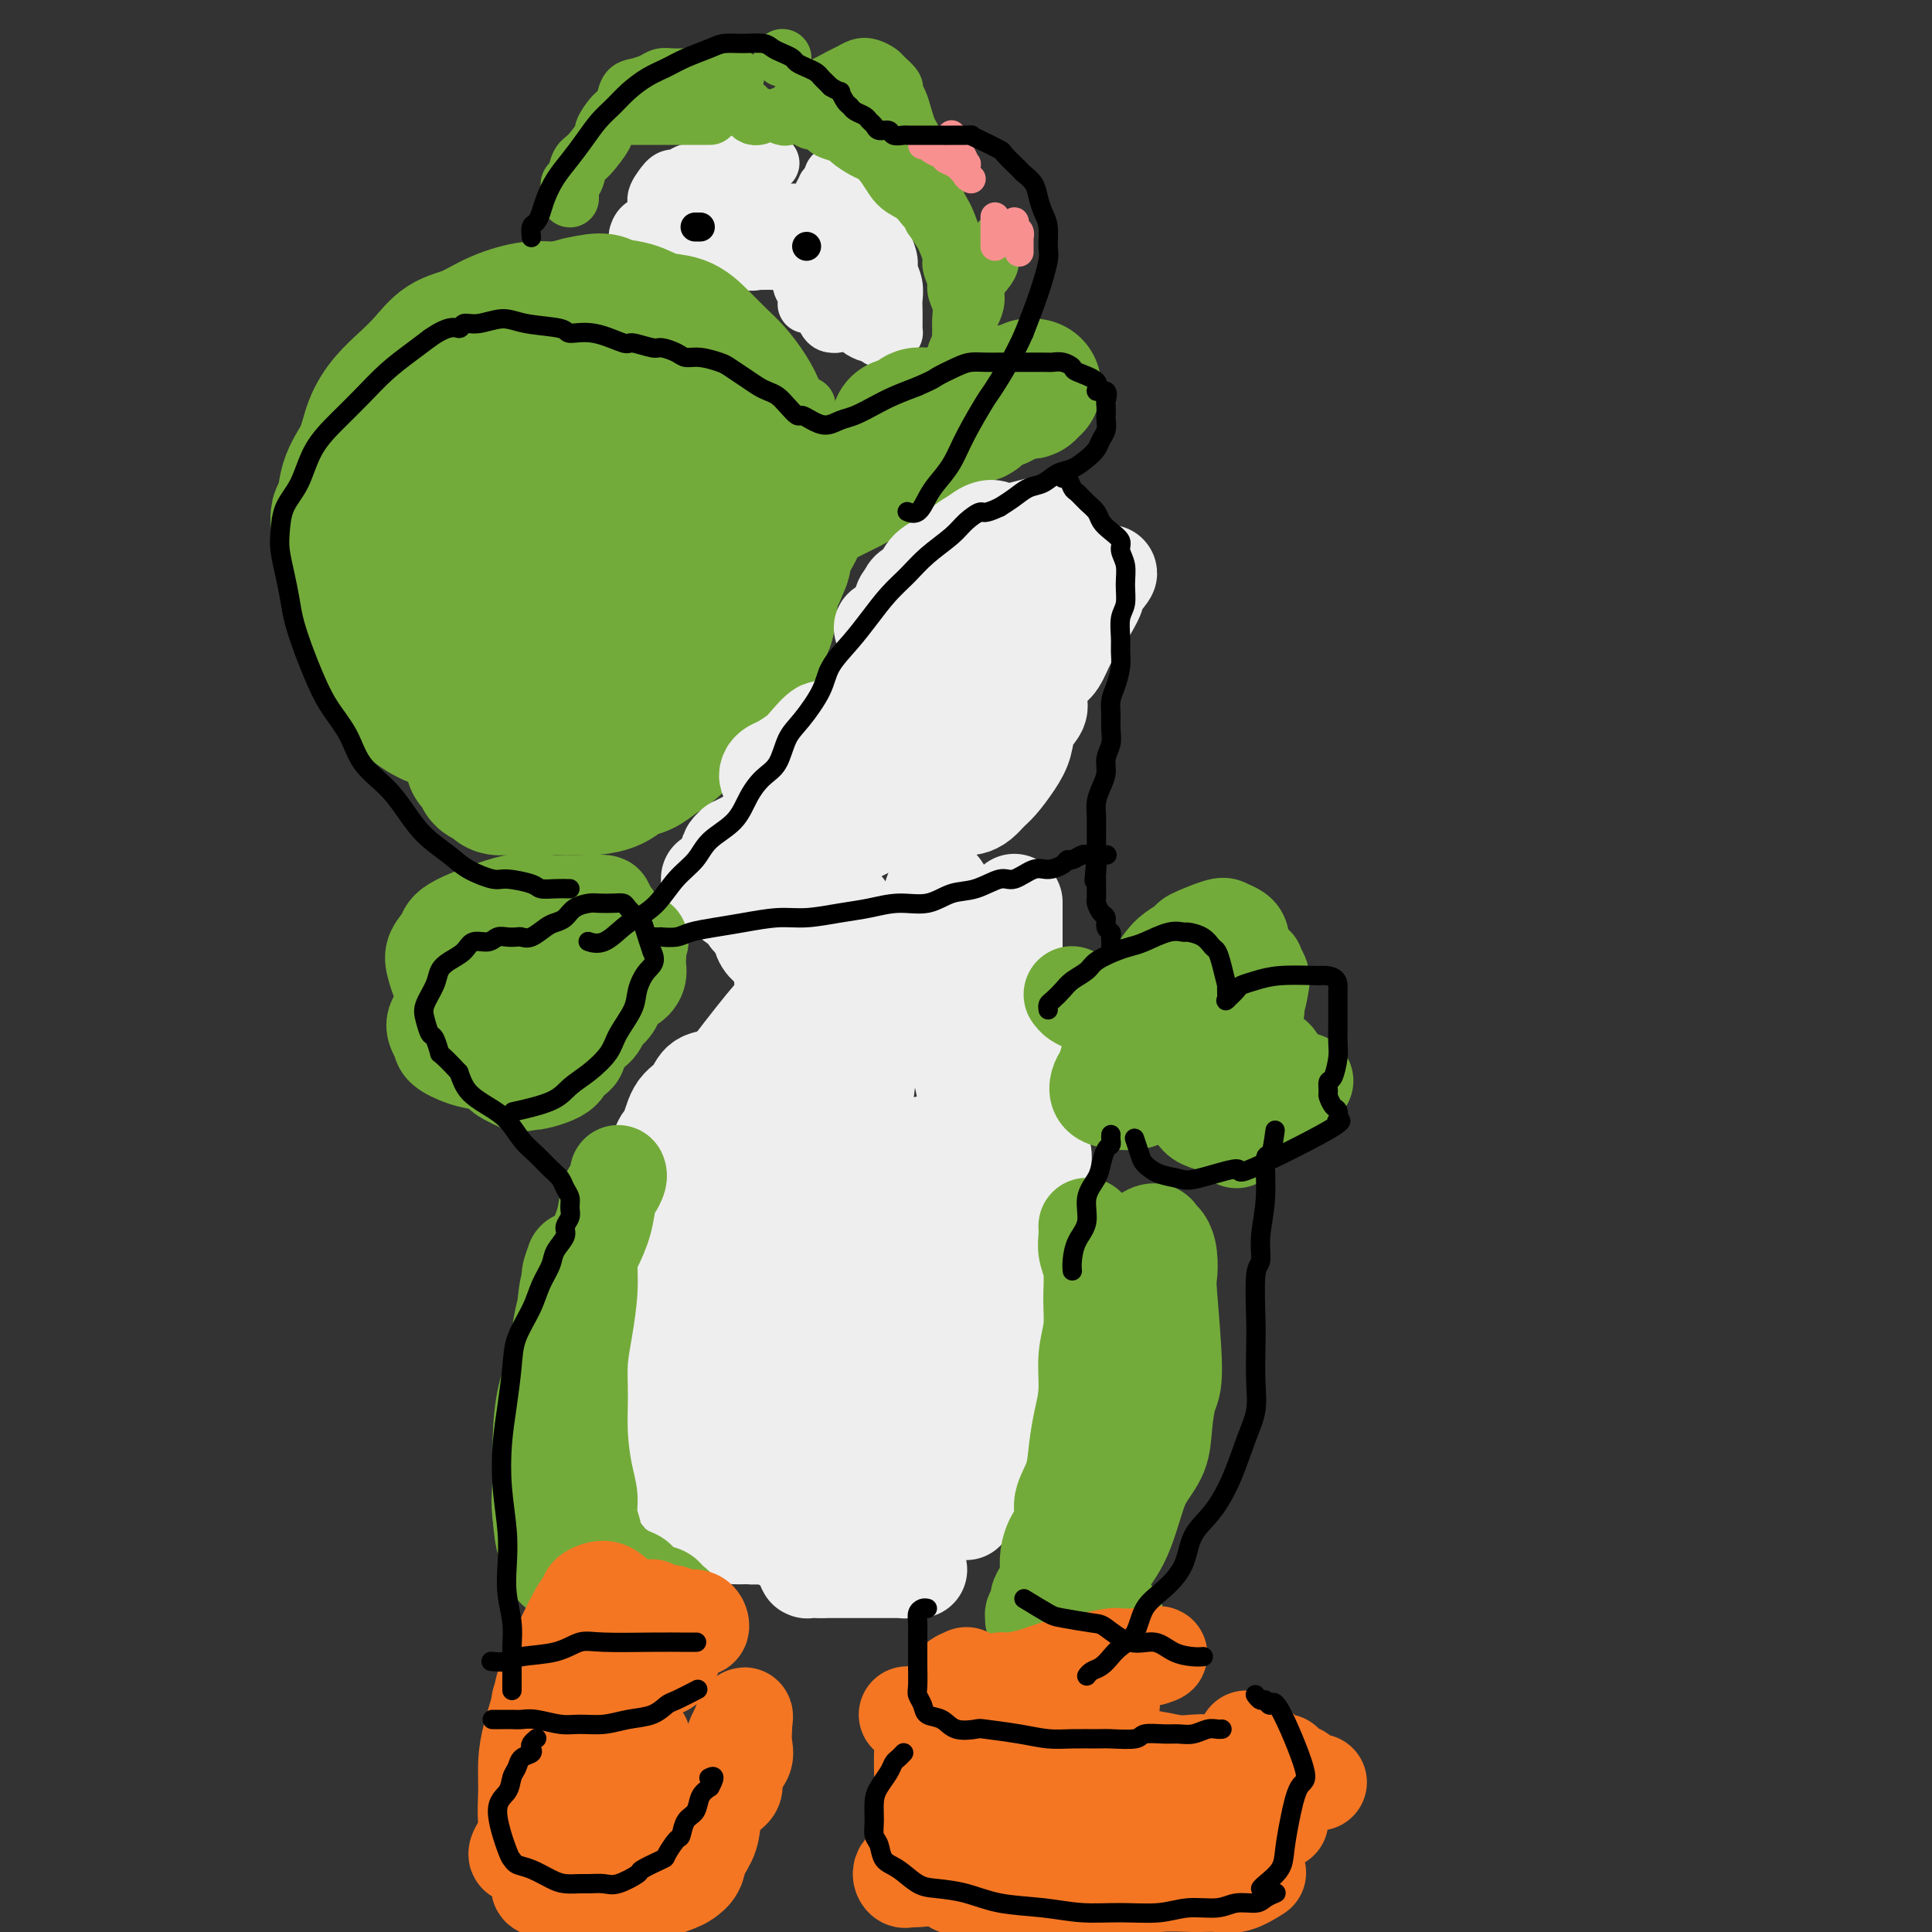 <svg viewBox='0 0 400 400' version='1.1' xmlns='http://www.w3.org/2000/svg' xmlns:xlink='http://www.w3.org/1999/xlink'><rect x="0" y="0" width="400" height="400" fill="#333333" stroke="none"/><g fill='none' stroke='#73AB3A' stroke-width='4' stroke-linecap='round' stroke-linejoin='round'><path d='M120,123c0.000,0.000 0.000,0.000 0,0c0.000,0.000 0.000,0.000 0,0c0.000,0.000 0.000,0.000 0,0'/></g>
<g fill='none' stroke='#EEEEEE' stroke-width='12' stroke-linecap='round' stroke-linejoin='round'><path d='M167,44c-0.000,0.000 -0.001,0.001 0,0c0.001,-0.001 0.003,-0.002 0,0c-0.003,0.002 -0.011,0.007 0,0c0.011,-0.007 0.040,-0.028 0,0c-0.040,0.028 -0.151,0.104 0,0c0.151,-0.104 0.562,-0.388 1,0c0.438,0.388 0.902,1.448 1,2c0.098,0.552 -0.169,0.594 0,1c0.169,0.406 0.775,1.174 1,2c0.225,0.826 0.068,1.709 0,2c-0.068,0.291 -0.046,-0.011 0,0c0.046,0.011 0.117,0.336 0,1c-0.117,0.664 -0.421,1.667 -1,2c-0.579,0.333 -1.432,-0.005 -2,0c-0.568,0.005 -0.849,0.353 -1,0c-0.151,-0.353 -0.171,-1.408 -1,-2c-0.829,-0.592 -2.467,-0.723 -3,-1c-0.533,-0.277 0.037,-0.702 0,-1c-0.037,-0.298 -0.683,-0.469 -1,-1c-0.317,-0.531 -0.306,-1.421 0,-2c0.306,-0.579 0.908,-0.847 1,-1c0.092,-0.153 -0.326,-0.192 0,0c0.326,0.192 1.397,0.613 2,1c0.603,0.387 0.740,0.738 1,1c0.260,0.262 0.643,0.433 1,1c0.357,0.567 0.687,1.530 1,2c0.313,0.470 0.610,0.445 1,1c0.390,0.555 0.874,1.688 1,2c0.126,0.312 -0.107,-0.197 0,0c0.107,0.197 0.553,1.098 1,2'/><path d='M170,56c0.928,1.287 0.249,0.005 0,0c-0.249,-0.005 -0.067,1.267 0,2c0.067,0.733 0.018,0.929 0,1c-0.018,0.071 -0.005,0.019 0,0c0.005,-0.019 0.001,-0.005 0,0c-0.001,0.005 -0.001,0.003 0,0'/><path d='M175,59c-0.336,-0.019 -0.671,-0.038 -1,0c-0.329,0.038 -0.651,0.134 -1,0c-0.349,-0.134 -0.724,-0.497 -1,-1c-0.276,-0.503 -0.452,-1.145 -1,-2c-0.548,-0.855 -1.468,-1.921 -2,-3c-0.532,-1.079 -0.675,-2.169 -1,-3c-0.325,-0.831 -0.830,-1.401 -1,-2c-0.170,-0.599 -0.003,-1.226 0,-2c0.003,-0.774 -0.158,-1.694 0,-2c0.158,-0.306 0.633,0.004 1,0c0.367,-0.004 0.624,-0.321 1,0c0.376,0.321 0.870,1.281 1,2c0.130,0.719 -0.105,1.196 0,2c0.105,0.804 0.550,1.934 1,3c0.450,1.066 0.905,2.068 1,3c0.095,0.932 -0.171,1.795 0,3c0.171,1.205 0.779,2.754 1,4c0.221,1.246 0.056,2.191 0,3c-0.056,0.809 -0.004,1.483 0,2c0.004,0.517 -0.039,0.879 0,1c0.039,0.121 0.161,0.002 0,0c-0.161,-0.002 -0.606,0.111 -1,0c-0.394,-0.111 -0.736,-0.448 -1,-1c-0.264,-0.552 -0.449,-1.321 -1,-2c-0.551,-0.679 -1.469,-1.270 -2,-2c-0.531,-0.730 -0.675,-1.600 -1,-2c-0.325,-0.400 -0.830,-0.331 -1,-1c-0.170,-0.669 -0.004,-2.076 0,-3c0.004,-0.924 -0.153,-1.364 0,-2c0.153,-0.636 0.615,-1.467 1,-2c0.385,-0.533 0.692,-0.766 1,-1'/><path d='M168,51c0.691,-1.236 1.417,-0.326 2,0c0.583,0.326 1.021,0.069 2,0c0.979,-0.069 2.497,0.051 3,0c0.503,-0.051 -0.009,-0.272 0,0c0.009,0.272 0.539,1.036 1,2c0.461,0.964 0.853,2.127 1,3c0.147,0.873 0.049,1.457 0,2c-0.049,0.543 -0.050,1.044 0,2c0.050,0.956 0.150,2.365 0,3c-0.150,0.635 -0.549,0.494 -1,1c-0.451,0.506 -0.954,1.657 -1,2c-0.046,0.343 0.366,-0.122 0,0c-0.366,0.122 -1.510,0.832 -2,1c-0.490,0.168 -0.328,-0.205 -1,-1c-0.672,-0.795 -2.180,-2.013 -3,-3c-0.820,-0.987 -0.953,-1.744 -1,-3c-0.047,-1.256 -0.009,-3.011 0,-4c0.009,-0.989 -0.013,-1.210 0,-2c0.013,-0.790 0.060,-2.148 0,-3c-0.060,-0.852 -0.226,-1.198 0,-2c0.226,-0.802 0.844,-2.059 1,-3c0.156,-0.941 -0.150,-1.566 0,-2c0.150,-0.434 0.757,-0.675 1,-1c0.243,-0.325 0.121,-0.732 0,-1c-0.121,-0.268 -0.242,-0.398 0,-1c0.242,-0.602 0.848,-1.677 1,-2c0.152,-0.323 -0.152,0.105 0,0c0.152,-0.105 0.758,-0.744 1,-1c0.242,-0.256 0.121,-0.128 0,0'/><path d='M172,38c0.738,-3.390 0.583,-0.864 1,0c0.417,0.864 1.407,0.066 2,0c0.593,-0.066 0.789,0.600 1,1c0.211,0.400 0.438,0.534 1,1c0.562,0.466 1.460,1.264 2,2c0.540,0.736 0.723,1.408 1,2c0.277,0.592 0.648,1.102 1,2c0.352,0.898 0.687,2.182 1,3c0.313,0.818 0.606,1.168 1,2c0.394,0.832 0.890,2.146 1,3c0.110,0.854 -0.167,1.248 0,2c0.167,0.752 0.776,1.862 1,3c0.224,1.138 0.061,2.304 0,3c-0.061,0.696 -0.019,0.922 0,2c0.019,1.078 0.016,3.006 0,4c-0.016,0.994 -0.046,1.052 0,1c0.046,-0.052 0.167,-0.214 0,0c-0.167,0.214 -0.621,0.804 -1,1c-0.379,0.196 -0.683,-0.003 -1,0c-0.317,0.003 -0.648,0.208 -1,0c-0.352,-0.208 -0.726,-0.827 -1,-1c-0.274,-0.173 -0.448,0.102 -1,0c-0.552,-0.102 -1.481,-0.579 -2,-1c-0.519,-0.421 -0.628,-0.784 -1,-1c-0.372,-0.216 -1.008,-0.284 -2,-1c-0.992,-0.716 -2.340,-2.081 -3,-3c-0.660,-0.919 -0.630,-1.391 -1,-2c-0.370,-0.609 -1.138,-1.356 -2,-2c-0.862,-0.644 -1.818,-1.184 -3,-2c-1.182,-0.816 -2.591,-1.908 -4,-3'/><path d='M162,54c-3.262,-2.677 -2.418,-1.869 -3,-2c-0.582,-0.131 -2.590,-1.202 -4,-2c-1.410,-0.798 -2.222,-1.324 -3,-2c-0.778,-0.676 -1.522,-1.502 -2,-2c-0.478,-0.498 -0.690,-0.669 -1,-1c-0.310,-0.331 -0.718,-0.821 -1,-1c-0.282,-0.179 -0.437,-0.048 0,0c0.437,0.048 1.468,0.013 2,0c0.532,-0.013 0.566,-0.003 1,0c0.434,0.003 1.269,0.001 2,0c0.731,-0.001 1.360,-0.000 2,0c0.640,0.000 1.293,0.000 2,0c0.707,-0.000 1.470,-0.000 2,0c0.530,0.000 0.829,0.000 2,0c1.171,-0.000 3.215,-0.000 4,0c0.785,0.000 0.309,0.000 0,0c-0.309,-0.000 -0.453,-0.000 -1,0c-0.547,0.000 -1.496,0.000 -2,0c-0.504,-0.000 -0.562,-0.000 -1,0c-0.438,0.000 -1.255,0.001 -2,0c-0.745,-0.001 -1.419,-0.002 -2,0c-0.581,0.002 -1.070,0.009 -2,0c-0.930,-0.009 -2.302,-0.032 -3,0c-0.698,0.032 -0.724,0.120 -1,0c-0.276,-0.120 -0.803,-0.449 -1,0c-0.197,0.449 -0.063,1.677 0,2c0.063,0.323 0.055,-0.259 0,0c-0.055,0.259 -0.159,1.360 0,2c0.159,0.640 0.579,0.820 1,1'/><path d='M151,49c0.168,1.198 1.087,1.694 2,2c0.913,0.306 1.820,0.422 2,1c0.180,0.578 -0.369,1.619 0,2c0.369,0.381 1.654,0.102 2,0c0.346,-0.102 -0.247,-0.027 0,0c0.247,0.027 1.335,0.007 2,0c0.665,-0.007 0.908,-0.002 1,0c0.092,0.002 0.034,0.000 0,0c-0.034,-0.000 -0.042,0.002 0,0c0.042,-0.002 0.135,-0.007 0,0c-0.135,0.007 -0.498,0.027 -1,0c-0.502,-0.027 -1.141,-0.101 -2,0c-0.859,0.101 -1.936,0.377 -3,0c-1.064,-0.377 -2.115,-1.407 -4,-2c-1.885,-0.593 -4.603,-0.747 -6,-1c-1.397,-0.253 -1.472,-0.604 -2,-1c-0.528,-0.396 -1.510,-0.838 -2,-1c-0.490,-0.162 -0.489,-0.043 0,0c0.489,0.043 1.467,0.012 2,0c0.533,-0.012 0.622,-0.003 1,0c0.378,0.003 1.045,0.001 2,0c0.955,-0.001 2.197,0.000 3,0c0.803,-0.000 1.167,-0.001 2,0c0.833,0.001 2.134,0.004 3,0c0.866,-0.004 1.298,-0.015 2,0c0.702,0.015 1.673,0.056 2,0c0.327,-0.056 0.011,-0.207 0,0c-0.011,0.207 0.283,0.774 0,1c-0.283,0.226 -1.141,0.113 -2,0'/><path d='M155,50c1.755,0.155 -1.356,0.041 -3,0c-1.644,-0.041 -1.820,-0.011 -3,0c-1.180,0.011 -3.364,0.001 -5,0c-1.636,-0.001 -2.723,0.007 -4,0c-1.277,-0.007 -2.743,-0.028 -4,0c-1.257,0.028 -2.304,0.105 -3,0c-0.696,-0.105 -1.039,-0.391 -1,-1c0.039,-0.609 0.462,-1.540 1,-2c0.538,-0.460 1.193,-0.449 2,-1c0.807,-0.551 1.765,-1.665 3,-2c1.235,-0.335 2.745,0.110 4,0c1.255,-0.110 2.255,-0.776 3,-1c0.745,-0.224 1.234,-0.008 2,0c0.766,0.008 1.810,-0.194 3,0c1.190,0.194 2.526,0.784 3,1c0.474,0.216 0.087,0.058 0,0c-0.087,-0.058 0.126,-0.016 0,0c-0.126,0.016 -0.590,0.006 -1,0c-0.410,-0.006 -0.767,-0.009 -1,0c-0.233,0.009 -0.342,0.031 -1,0c-0.658,-0.031 -1.865,-0.115 -3,0c-1.135,0.115 -2.200,0.431 -3,0c-0.800,-0.431 -1.337,-1.607 -2,-2c-0.663,-0.393 -1.454,-0.004 -2,0c-0.546,0.004 -0.848,-0.377 -1,-1c-0.152,-0.623 -0.154,-1.487 0,-2c0.154,-0.513 0.464,-0.673 1,-1c0.536,-0.327 1.298,-0.819 2,-1c0.702,-0.181 1.343,-0.052 2,0c0.657,0.052 1.328,0.026 2,0'/><path d='M146,37c1.428,-0.616 1.497,-0.157 2,0c0.503,0.157 1.441,0.012 2,0c0.559,-0.012 0.739,0.109 1,0c0.261,-0.109 0.603,-0.447 1,0c0.397,0.447 0.850,1.678 1,2c0.150,0.322 -0.005,-0.264 0,0c0.005,0.264 0.168,1.377 0,2c-0.168,0.623 -0.666,0.755 -1,1c-0.334,0.245 -0.502,0.601 -1,1c-0.498,0.399 -1.325,0.840 -2,1c-0.675,0.160 -1.198,0.038 -2,0c-0.802,-0.038 -1.883,0.009 -3,0c-1.117,-0.009 -2.269,-0.073 -3,0c-0.731,0.073 -1.040,0.283 -2,0c-0.960,-0.283 -2.572,-1.060 -3,-2c-0.428,-0.940 0.326,-2.044 1,-3c0.674,-0.956 1.268,-1.762 2,-2c0.732,-0.238 1.603,0.094 2,0c0.397,-0.094 0.320,-0.614 1,-1c0.680,-0.386 2.118,-0.639 3,-1c0.882,-0.361 1.210,-0.829 2,-1c0.790,-0.171 2.043,-0.046 3,0c0.957,0.046 1.618,0.012 2,0c0.382,-0.012 0.484,-0.003 1,0c0.516,0.003 1.445,0.001 2,0c0.555,-0.001 0.736,-0.000 1,0c0.264,0.000 0.609,0.000 1,0c0.391,-0.000 0.826,-0.000 1,0c0.174,0.000 0.087,0.000 0,0'/><path d='M158,34c2.956,-0.467 0.844,-0.133 0,0c-0.844,0.133 -0.422,0.067 0,0'/><path d='M170,56c0.000,0.000 0.000,0.000 0,0c0.000,0.000 0.000,0.000 0,0c0.000,0.000 0.000,0.000 0,0c0.000,-0.000 0.000,0.000 0,0'/><path d='M167,63c0.000,0.000 0.000,0.000 0,0c0.000,0.000 0.000,0.000 0,0'/></g>
<g fill='none' stroke='#000000' stroke-width='6' stroke-linecap='round' stroke-linejoin='round'><path d='M144,47c-0.008,0.000 -0.016,0.000 0,0c0.016,0.000 0.056,0.000 0,0c-0.056,0.000 -0.207,0.000 0,0c0.207,0.000 0.774,0.000 1,0c0.226,0.000 0.113,0.000 0,0'/><path d='M167,51c0.000,0.000 0.000,0.000 0,0c0.000,0.000 0.000,0.000 0,0c0.000,0.000 0.000,0.000 0,0c0.000,0.000 0.000,0.000 0,0'/></g>
<g fill='none' stroke='#73AB3A' stroke-width='6' stroke-linecap='round' stroke-linejoin='round'><path d='M107,114c0.002,-0.030 0.004,-0.061 0,0c-0.004,0.061 -0.015,0.212 0,0c0.015,-0.212 0.056,-0.789 0,-1c-0.056,-0.211 -0.207,-0.057 0,0c0.207,0.057 0.774,0.016 1,0c0.226,-0.016 0.113,-0.008 0,0'/></g>
<g fill='none' stroke='#73AB3A' stroke-width='28' stroke-linecap='round' stroke-linejoin='round'><path d='M117,121c-0.010,0.068 -0.020,0.137 0,0c0.020,-0.137 0.070,-0.478 1,-1c0.930,-0.522 2.739,-1.224 4,-2c1.261,-0.776 1.974,-1.627 4,-2c2.026,-0.373 5.366,-0.269 7,0c1.634,0.269 1.563,0.702 2,1c0.437,0.298 1.384,0.460 2,2c0.616,1.540 0.903,4.456 1,6c0.097,1.544 0.005,1.716 0,3c-0.005,1.284 0.079,3.681 0,5c-0.079,1.319 -0.320,1.559 -1,2c-0.680,0.441 -1.797,1.081 -3,1c-1.203,-0.081 -2.491,-0.885 -4,-2c-1.509,-1.115 -3.239,-2.541 -5,-4c-1.761,-1.459 -3.553,-2.950 -5,-5c-1.447,-2.050 -2.550,-4.659 -3,-7c-0.450,-2.341 -0.248,-4.415 0,-7c0.248,-2.585 0.543,-5.683 1,-7c0.457,-1.317 1.075,-0.854 2,-1c0.925,-0.146 2.157,-0.902 3,-1c0.843,-0.098 1.298,0.460 2,1c0.702,0.540 1.649,1.061 2,3c0.351,1.939 0.104,5.297 0,7c-0.104,1.703 -0.065,1.750 0,3c0.065,1.250 0.156,3.702 0,5c-0.156,1.298 -0.558,1.442 -2,2c-1.442,0.558 -3.923,1.531 -5,2c-1.077,0.469 -0.752,0.434 -2,0c-1.248,-0.434 -4.071,-1.267 -6,-2c-1.929,-0.733 -2.965,-1.367 -4,-2'/><path d='M108,121c-2.638,-2.408 -3.232,-6.428 -3,-9c0.232,-2.572 1.290,-3.695 3,-5c1.710,-1.305 4.073,-2.790 6,-4c1.927,-1.210 3.417,-2.143 6,-2c2.583,0.143 6.258,1.364 8,2c1.742,0.636 1.550,0.688 2,1c0.450,0.312 1.541,0.886 2,4c0.459,3.114 0.286,8.768 0,12c-0.286,3.232 -0.686,4.040 -1,5c-0.314,0.960 -0.544,2.071 -1,3c-0.456,0.929 -1.139,1.676 -2,2c-0.861,0.324 -1.901,0.226 -3,0c-1.099,-0.226 -2.257,-0.579 -3,-1c-0.743,-0.421 -1.069,-0.911 -2,-2c-0.931,-1.089 -2.466,-2.776 -2,-5c0.466,-2.224 2.934,-4.984 4,-6c1.066,-1.016 0.731,-0.286 1,0c0.269,0.286 1.142,0.129 2,1c0.858,0.871 1.701,2.770 2,4c0.299,1.230 0.054,1.790 0,3c-0.054,1.210 0.082,3.070 0,4c-0.082,0.930 -0.381,0.931 -1,2c-0.619,1.069 -1.557,3.207 -2,4c-0.443,0.793 -0.389,0.240 -1,1c-0.611,0.760 -1.885,2.833 -3,4c-1.115,1.167 -2.069,1.430 -3,2c-0.931,0.570 -1.837,1.449 -3,2c-1.163,0.551 -2.581,0.776 -4,1'/><path d='M110,144c-2.647,0.986 -4.265,0.951 -5,1c-0.735,0.049 -0.587,0.182 -2,0c-1.413,-0.182 -4.387,-0.678 -6,-1c-1.613,-0.322 -1.865,-0.470 -3,-1c-1.135,-0.530 -3.151,-1.442 -4,-2c-0.849,-0.558 -0.530,-0.763 -1,-1c-0.470,-0.237 -1.730,-0.507 -3,-2c-1.270,-1.493 -2.551,-4.208 -3,-6c-0.449,-1.792 -0.067,-2.662 0,-4c0.067,-1.338 -0.183,-3.143 0,-5c0.183,-1.857 0.799,-3.765 1,-5c0.201,-1.235 -0.012,-1.797 0,-3c0.012,-1.203 0.249,-3.047 1,-5c0.751,-1.953 2.016,-4.016 4,-7c1.984,-2.984 4.686,-6.890 7,-9c2.314,-2.110 4.239,-2.424 6,-3c1.761,-0.576 3.358,-1.415 5,-2c1.642,-0.585 3.329,-0.916 5,-1c1.671,-0.084 3.328,0.078 5,0c1.672,-0.078 3.361,-0.398 5,0c1.639,0.398 3.230,1.513 5,2c1.770,0.487 3.721,0.346 5,1c1.279,0.654 1.887,2.103 3,3c1.113,0.897 2.732,1.243 4,2c1.268,0.757 2.185,1.924 3,3c0.815,1.076 1.528,2.062 2,3c0.472,0.938 0.704,1.830 1,3c0.296,1.170 0.656,2.620 1,4c0.344,1.380 0.672,2.690 1,4'/><path d='M147,113c0.830,3.046 0.404,3.662 0,5c-0.404,1.338 -0.786,3.398 -1,5c-0.214,1.602 -0.260,2.747 -1,4c-0.740,1.253 -2.173,2.616 -3,4c-0.827,1.384 -1.046,2.791 -2,4c-0.954,1.209 -2.643,2.222 -4,3c-1.357,0.778 -2.384,1.323 -4,2c-1.616,0.677 -3.823,1.487 -6,2c-2.177,0.513 -4.324,0.728 -7,1c-2.676,0.272 -5.880,0.601 -9,0c-3.120,-0.601 -6.155,-2.132 -9,-3c-2.845,-0.868 -5.500,-1.072 -8,-2c-2.500,-0.928 -4.846,-2.580 -7,-4c-2.154,-1.420 -4.115,-2.606 -6,-4c-1.885,-1.394 -3.695,-2.994 -5,-4c-1.305,-1.006 -2.105,-1.418 -3,-5c-0.895,-3.582 -1.884,-10.333 -2,-13c-0.116,-2.667 0.643,-1.248 1,-2c0.357,-0.752 0.314,-3.674 1,-6c0.686,-2.326 2.101,-4.057 3,-6c0.899,-1.943 1.282,-4.100 2,-6c0.718,-1.900 1.772,-3.544 3,-5c1.228,-1.456 2.629,-2.725 4,-4c1.371,-1.275 2.712,-2.556 4,-4c1.288,-1.444 2.524,-3.052 4,-4c1.476,-0.948 3.191,-1.238 5,-2c1.809,-0.762 3.712,-1.998 6,-3c2.288,-1.002 4.962,-1.770 7,-2c2.038,-0.230 3.439,0.077 5,0c1.561,-0.077 3.280,-0.539 5,-1'/><path d='M120,63c5.450,-1.268 5.076,-0.437 6,0c0.924,0.437 3.146,0.480 5,1c1.854,0.520 3.339,1.517 5,2c1.661,0.483 3.498,0.453 5,1c1.502,0.547 2.668,1.672 4,3c1.332,1.328 2.829,2.861 4,4c1.171,1.139 2.015,1.885 3,3c0.985,1.115 2.110,2.600 3,4c0.890,1.400 1.545,2.715 2,4c0.455,1.285 0.710,2.541 1,4c0.290,1.459 0.614,3.122 1,5c0.386,1.878 0.834,3.972 1,6c0.166,2.028 0.052,3.990 0,6c-0.052,2.010 -0.041,4.068 0,5c0.041,0.932 0.112,0.737 0,4c-0.112,3.263 -0.406,9.983 -1,13c-0.594,3.017 -1.488,2.331 -2,3c-0.512,0.669 -0.644,2.694 -1,4c-0.356,1.306 -0.937,1.893 -2,3c-1.063,1.107 -2.608,2.734 -4,4c-1.392,1.266 -2.630,2.172 -4,3c-1.370,0.828 -2.872,1.580 -4,2c-1.128,0.420 -1.880,0.508 -3,1c-1.120,0.492 -2.606,1.386 -4,2c-1.394,0.614 -2.697,0.946 -4,1c-1.303,0.054 -2.607,-0.171 -4,0c-1.393,0.171 -2.875,0.738 -4,1c-1.125,0.262 -1.893,0.218 -3,0c-1.107,-0.218 -2.554,-0.609 -4,-1'/><path d='M116,151c-4.053,-0.081 -4.686,-0.785 -5,-1c-0.314,-0.215 -0.307,0.057 -1,0c-0.693,-0.057 -2.084,-0.444 -3,-1c-0.916,-0.556 -1.356,-1.283 -2,-2c-0.644,-0.717 -1.490,-1.425 -2,-2c-0.510,-0.575 -0.683,-1.016 -1,-2c-0.317,-0.984 -0.778,-2.509 -1,-4c-0.222,-1.491 -0.204,-2.946 0,-4c0.204,-1.054 0.593,-1.707 1,-3c0.407,-1.293 0.830,-3.227 1,-4c0.170,-0.773 0.085,-0.387 0,0'/><path d='M98,158c0.002,0.002 0.003,0.003 0,0c-0.003,-0.003 -0.011,-0.012 0,0c0.011,0.012 0.039,0.045 0,0c-0.039,-0.045 -0.147,-0.167 0,0c0.147,0.167 0.549,0.623 1,1c0.451,0.377 0.950,0.675 1,1c0.050,0.325 -0.349,0.675 0,1c0.349,0.325 1.448,0.623 2,1c0.552,0.377 0.559,0.833 1,1c0.441,0.167 1.318,0.045 2,0c0.682,-0.045 1.169,-0.012 2,0c0.831,0.012 2.006,0.004 3,0c0.994,-0.004 1.806,-0.003 3,0c1.194,0.003 2.770,0.008 4,0c1.230,-0.008 2.114,-0.029 3,0c0.886,0.029 1.772,0.108 3,0c1.228,-0.108 2.797,-0.401 4,-1c1.203,-0.599 2.040,-1.503 3,-2c0.960,-0.497 2.042,-0.587 3,-1c0.958,-0.413 1.793,-1.148 3,-2c1.207,-0.852 2.788,-1.819 4,-3c1.212,-1.181 2.055,-2.574 3,-4c0.945,-1.426 1.993,-2.883 3,-4c1.007,-1.117 1.974,-1.892 3,-3c1.026,-1.108 2.110,-2.550 3,-4c0.890,-1.450 1.586,-2.910 2,-4c0.414,-1.090 0.545,-1.811 1,-3c0.455,-1.189 1.235,-2.844 2,-4c0.765,-1.156 1.514,-1.811 2,-3c0.486,-1.189 0.710,-2.911 1,-4c0.290,-1.089 0.645,-1.544 1,-2'/><path d='M161,119c1.630,-3.682 1.206,-2.888 1,-3c-0.206,-0.112 -0.195,-1.130 0,-2c0.195,-0.870 0.574,-1.591 1,-2c0.426,-0.409 0.899,-0.505 1,-1c0.101,-0.495 -0.169,-1.387 0,-2c0.169,-0.613 0.777,-0.946 1,-1c0.223,-0.054 0.060,0.170 0,0c-0.060,-0.170 -0.018,-0.735 0,-1c0.018,-0.265 0.012,-0.232 0,0c-0.012,0.232 -0.029,0.662 0,1c0.029,0.338 0.103,0.582 0,1c-0.103,0.418 -0.382,1.009 -1,2c-0.618,0.991 -1.575,2.382 -2,3c-0.425,0.618 -0.317,0.462 -2,3c-1.683,2.538 -5.155,7.771 -7,10c-1.845,2.229 -2.061,1.454 -3,2c-0.939,0.546 -2.602,2.414 -4,4c-1.398,1.586 -2.533,2.890 -4,4c-1.467,1.110 -3.268,2.027 -5,3c-1.732,0.973 -3.395,2.001 -5,3c-1.605,0.999 -3.152,1.968 -5,3c-1.848,1.032 -3.999,2.126 -6,3c-2.001,0.874 -3.853,1.529 -6,2c-2.147,0.471 -4.588,0.758 -7,1c-2.412,0.242 -4.796,0.438 -7,0c-2.204,-0.438 -4.229,-1.510 -6,-2c-1.771,-0.490 -3.289,-0.399 -5,-1c-1.711,-0.601 -3.614,-1.892 -5,-3c-1.386,-1.108 -2.253,-2.031 -3,-3c-0.747,-0.969 -1.373,-1.985 -2,-3'/><path d='M80,140c-2.102,-2.873 -2.357,-5.556 -3,-7c-0.643,-1.444 -1.675,-1.649 -2,-3c-0.325,-1.351 0.057,-3.847 0,-5c-0.057,-1.153 -0.553,-0.963 -1,-2c-0.447,-1.037 -0.846,-3.302 -1,-5c-0.154,-1.698 -0.065,-2.830 0,-4c0.065,-1.170 0.106,-2.376 0,-3c-0.106,-0.624 -0.358,-0.664 0,-2c0.358,-1.336 1.324,-3.967 2,-6c0.676,-2.033 1.060,-3.466 2,-5c0.940,-1.534 2.437,-3.168 3,-4c0.563,-0.832 0.192,-0.860 1,-2c0.808,-1.140 2.796,-3.391 4,-5c1.204,-1.609 1.623,-2.578 2,-3c0.377,-0.422 0.713,-0.299 2,-1c1.287,-0.701 3.526,-2.225 5,-3c1.474,-0.775 2.184,-0.800 3,-1c0.816,-0.200 1.738,-0.576 3,-1c1.262,-0.424 2.864,-0.898 4,-1c1.136,-0.102 1.805,0.168 3,0c1.195,-0.168 2.917,-0.774 4,-1c1.083,-0.226 1.526,-0.071 3,0c1.474,0.071 3.980,0.057 5,0c1.020,-0.057 0.554,-0.159 1,0c0.446,0.159 1.805,0.579 3,1c1.195,0.421 2.228,0.845 3,1c0.772,0.155 1.285,0.042 2,0c0.715,-0.042 1.633,-0.012 2,0c0.367,0.012 0.184,0.006 0,0'/><path d='M171,103c0.052,-0.026 0.105,-0.052 0,0c-0.105,0.052 -0.366,0.182 0,0c0.366,-0.182 1.361,-0.678 2,-1c0.639,-0.322 0.921,-0.472 2,-1c1.079,-0.528 2.953,-1.436 5,-3c2.047,-1.564 4.267,-3.786 6,-5c1.733,-1.214 2.978,-1.420 4,-2c1.022,-0.580 1.821,-1.535 3,-2c1.179,-0.465 2.739,-0.440 4,-1c1.261,-0.560 2.222,-1.704 3,-2c0.778,-0.296 1.373,0.258 2,0c0.627,-0.258 1.285,-1.327 2,-2c0.715,-0.673 1.487,-0.951 2,-1c0.513,-0.049 0.769,0.131 1,0c0.231,-0.131 0.439,-0.571 1,-1c0.561,-0.429 1.475,-0.846 2,-1c0.525,-0.154 0.661,-0.045 1,0c0.339,0.045 0.880,0.026 1,0c0.120,-0.026 -0.181,-0.061 0,0c0.181,0.061 0.844,0.216 1,0c0.156,-0.216 -0.196,-0.804 0,-1c0.196,-0.196 0.939,-0.000 1,0c0.061,0.000 -0.561,-0.196 -1,0c-0.439,0.196 -0.695,0.784 -1,1c-0.305,0.216 -0.659,0.062 -1,0c-0.341,-0.062 -0.671,-0.031 -1,0'/><path d='M210,81c-1.065,0.470 -2.229,1.645 -3,2c-0.771,0.355 -1.150,-0.112 -2,0c-0.850,0.112 -2.171,0.801 -3,1c-0.829,0.199 -1.168,-0.091 -2,0c-0.832,0.091 -2.158,0.563 -3,1c-0.842,0.437 -1.199,0.839 -2,1c-0.801,0.161 -2.047,0.082 -3,0c-0.953,-0.082 -1.615,-0.166 -2,0c-0.385,0.166 -0.495,0.580 -1,1c-0.505,0.420 -1.405,0.844 -2,1c-0.595,0.156 -0.884,0.045 -1,0c-0.116,-0.045 -0.058,-0.022 0,0'/></g>
<g fill='none' stroke='#73AB3A' stroke-width='12' stroke-linecap='round' stroke-linejoin='round'><path d='M118,41c-0.000,-0.024 -0.001,-0.048 0,0c0.001,0.048 0.003,0.170 0,0c-0.003,-0.170 -0.012,-0.630 0,-1c0.012,-0.370 0.046,-0.649 0,-1c-0.046,-0.351 -0.172,-0.774 0,-1c0.172,-0.226 0.643,-0.254 1,-1c0.357,-0.746 0.599,-2.210 1,-3c0.401,-0.790 0.962,-0.906 2,-2c1.038,-1.094 2.554,-3.165 3,-4c0.446,-0.835 -0.177,-0.433 0,-1c0.177,-0.567 1.153,-2.102 2,-3c0.847,-0.898 1.564,-1.158 2,-2c0.436,-0.842 0.591,-2.264 1,-3c0.409,-0.736 1.072,-0.786 2,-1c0.928,-0.214 2.121,-0.593 3,-1c0.879,-0.407 1.444,-0.841 2,-1c0.556,-0.159 1.103,-0.043 2,0c0.897,0.043 2.142,0.011 3,0c0.858,-0.011 1.328,-0.003 2,0c0.672,0.003 1.547,0.001 2,0c0.453,-0.001 0.486,-0.000 1,0c0.514,0.000 1.509,0.000 2,0c0.491,-0.000 0.478,-0.000 1,0c0.522,0.000 1.578,0.000 2,0c0.422,-0.000 0.211,-0.000 0,0'/><path d='M145,19c0.057,0.022 0.114,0.043 0,0c-0.114,-0.043 -0.400,-0.151 0,0c0.400,0.151 1.486,0.563 2,1c0.514,0.437 0.456,0.901 1,1c0.544,0.099 1.690,-0.167 2,0c0.310,0.167 -0.215,0.766 0,1c0.215,0.234 1.172,0.101 2,0c0.828,-0.101 1.528,-0.171 2,0c0.472,0.171 0.715,0.582 1,1c0.285,0.418 0.613,0.844 1,1c0.387,0.156 0.835,0.042 1,0c0.165,-0.042 0.047,-0.012 0,0c-0.047,0.012 -0.024,0.006 0,0'/><path d='M131,24c-0.098,0.000 -0.196,0.000 0,0c0.196,0.000 0.685,0.000 1,0c0.315,-0.000 0.454,-0.000 1,0c0.546,0.000 1.497,0.000 2,0c0.503,-0.000 0.558,-0.000 1,0c0.442,0.000 1.270,0.000 2,0c0.730,0.000 1.361,0.000 2,0c0.639,0.000 1.285,0.000 2,0c0.715,0.000 1.498,0.000 2,0c0.502,0.000 0.722,0.000 1,0c0.278,0.000 0.613,0.000 1,0c0.387,0.000 0.825,0.000 1,0c0.175,0.000 0.088,0.000 0,0'/><path d='M165,22c-0.105,-0.009 -0.211,-0.017 0,0c0.211,0.017 0.738,0.061 1,0c0.262,-0.061 0.259,-0.226 1,0c0.741,0.226 2.227,0.844 3,1c0.773,0.156 0.833,-0.150 1,0c0.167,0.150 0.440,0.758 1,1c0.560,0.242 1.408,0.120 2,0c0.592,-0.120 0.929,-0.239 1,0c0.071,0.239 -0.125,0.835 0,1c0.125,0.165 0.570,-0.100 1,0c0.430,0.100 0.847,0.565 1,1c0.153,0.435 0.044,0.838 0,1c-0.044,0.162 -0.022,0.081 0,0'/><path d='M162,24c0.019,0.012 0.038,0.025 0,0c-0.038,-0.025 -0.131,-0.087 0,0c0.131,0.087 0.488,0.323 1,0c0.512,-0.323 1.180,-1.203 2,-2c0.820,-0.797 1.791,-1.509 2,-2c0.209,-0.491 -0.344,-0.762 0,-1c0.344,-0.238 1.586,-0.443 3,-1c1.414,-0.557 2.999,-1.467 4,-2c1.001,-0.533 1.419,-0.691 2,-1c0.581,-0.309 1.326,-0.769 2,-1c0.674,-0.231 1.276,-0.231 2,0c0.724,0.231 1.570,0.694 2,1c0.430,0.306 0.444,0.455 1,1c0.556,0.545 1.655,1.487 2,2c0.345,0.513 -0.062,0.598 0,1c0.062,0.402 0.594,1.123 1,2c0.406,0.877 0.686,1.910 1,3c0.314,1.090 0.661,2.235 1,3c0.339,0.765 0.668,1.148 1,2c0.332,0.852 0.666,2.171 1,3c0.334,0.829 0.667,1.167 1,2c0.333,0.833 0.666,2.161 1,3c0.334,0.839 0.668,1.188 1,2c0.332,0.812 0.662,2.088 1,3c0.338,0.912 0.683,1.462 1,2c0.317,0.538 0.607,1.064 1,2c0.393,0.936 0.889,2.282 1,3c0.111,0.718 -0.162,0.809 0,1c0.162,0.191 0.761,0.483 1,1c0.239,0.517 0.120,1.258 0,2'/><path d='M198,53c2.702,5.988 1.458,1.958 1,1c-0.458,-0.958 -0.131,1.155 0,2c0.131,0.845 0.065,0.423 0,0'/><path d='M207,50c-0.022,0.026 -0.044,0.052 0,0c0.044,-0.052 0.154,-0.180 0,0c-0.154,0.180 -0.571,0.670 -1,1c-0.429,0.330 -0.871,0.500 -1,1c-0.129,0.500 0.054,1.331 0,2c-0.054,0.669 -0.344,1.176 -1,2c-0.656,0.824 -1.677,1.964 -2,3c-0.323,1.036 0.053,1.969 0,3c-0.053,1.031 -0.535,2.159 -1,3c-0.465,0.841 -0.913,1.396 -1,2c-0.087,0.604 0.187,1.259 0,2c-0.187,0.741 -0.836,1.570 -1,2c-0.164,0.430 0.156,0.462 0,1c-0.156,0.538 -0.788,1.582 -1,2c-0.212,0.418 -0.004,0.211 0,0c0.004,-0.211 -0.195,-0.426 0,-1c0.195,-0.574 0.785,-1.507 1,-2c0.215,-0.493 0.053,-0.545 0,-1c-0.053,-0.455 0.001,-1.314 0,-2c-0.001,-0.686 -0.057,-1.199 0,-2c0.057,-0.801 0.226,-1.890 0,-3c-0.226,-1.110 -0.848,-2.241 -1,-3c-0.152,-0.759 0.167,-1.147 0,-2c-0.167,-0.853 -0.821,-2.170 -1,-3c-0.179,-0.830 0.117,-1.171 0,-2c-0.117,-0.829 -0.647,-2.146 -1,-3c-0.353,-0.854 -0.529,-1.244 -1,-2c-0.471,-0.756 -1.235,-1.878 -2,-3'/><path d='M193,45c-1.075,-4.535 -0.763,-2.373 -1,-2c-0.237,0.373 -1.022,-1.042 -2,-2c-0.978,-0.958 -2.147,-1.460 -3,-2c-0.853,-0.540 -1.388,-1.118 -2,-2c-0.612,-0.882 -1.300,-2.067 -2,-3c-0.700,-0.933 -1.414,-1.612 -2,-2c-0.586,-0.388 -1.046,-0.485 -2,-1c-0.954,-0.515 -2.401,-1.448 -3,-2c-0.599,-0.552 -0.349,-0.721 -1,-1c-0.651,-0.279 -2.203,-0.667 -3,-1c-0.797,-0.333 -0.841,-0.611 -1,-1c-0.159,-0.389 -0.434,-0.888 -1,-1c-0.566,-0.112 -1.421,0.162 -2,0c-0.579,-0.162 -0.880,-0.761 -1,-1c-0.120,-0.239 -0.060,-0.120 0,0'/><path d='M162,12c0.000,0.000 0.000,0.000 0,0c0.000,0.000 0.000,0.000 0,0c0.000,-0.000 0.000,-0.000 0,0c0.000,0.000 0.000,0.000 0,0'/><path d='M167,84c0.000,0.000 0.000,0.000 0,0c0.000,0.000 0.000,0.000 0,0c0.000,0.000 0.000,0.000 0,0c0.000,-0.000 0.000,0.000 0,0'/></g>
<g fill='none' stroke='#F99090' stroke-width='6' stroke-linecap='round' stroke-linejoin='round'><path d='M210,46c0.002,-0.007 0.004,-0.013 0,0c-0.004,0.013 -0.015,0.046 0,0c0.015,-0.046 0.057,-0.171 0,0c-0.057,0.171 -0.211,0.637 0,1c0.211,0.363 0.789,0.623 1,1c0.211,0.377 0.057,0.871 0,1c-0.057,0.129 -0.015,-0.105 0,0c0.015,0.105 0.004,0.551 0,1c-0.004,0.449 -0.001,0.901 0,1c0.001,0.099 0.000,-0.155 0,0c-0.000,0.155 -0.000,0.718 0,1c0.000,0.282 0.000,0.283 0,0c-0.000,-0.283 -0.000,-0.850 0,-1c0.000,-0.150 0.000,0.118 0,0c-0.000,-0.118 -0.000,-0.620 0,-1c0.000,-0.380 0.000,-0.638 0,-1c-0.000,-0.362 -0.000,-0.828 0,-1c0.000,-0.172 0.000,-0.049 0,0c-0.000,0.049 -0.000,0.025 0,0'/><path d='M197,28c-0.000,0.032 -0.001,0.064 0,0c0.001,-0.064 0.003,-0.224 0,0c-0.003,0.224 -0.012,0.832 0,1c0.012,0.168 0.045,-0.105 0,0c-0.045,0.105 -0.170,0.587 0,1c0.170,0.413 0.633,0.758 1,1c0.367,0.242 0.638,0.380 1,1c0.362,0.620 0.815,1.721 1,2c0.185,0.279 0.103,-0.264 0,0c-0.103,0.264 -0.226,1.337 0,2c0.226,0.663 0.801,0.917 1,1c0.199,0.083 0.022,-0.005 0,0c-0.022,0.005 0.111,0.103 0,0c-0.111,-0.103 -0.467,-0.409 -1,-1c-0.533,-0.591 -1.242,-1.469 -2,-2c-0.758,-0.531 -1.566,-0.717 -2,-1c-0.434,-0.283 -0.495,-0.664 -1,-1c-0.505,-0.336 -1.455,-0.626 -2,-1c-0.545,-0.374 -0.685,-0.831 -1,-1c-0.315,-0.169 -0.804,-0.048 -1,0c-0.196,0.048 -0.098,0.024 0,0'/><path d='M206,45c0.000,0.032 0.000,0.064 0,0c0.000,-0.064 0.000,-0.225 0,0c-0.000,0.225 0.000,0.835 0,1c0.000,0.165 0.000,-0.114 0,0c0.000,0.114 0.000,0.622 0,1c0.000,0.378 0.000,0.627 0,1c0.000,0.373 0.000,0.870 0,1c0.000,0.130 0.000,-0.109 0,0c0.000,0.109 0.000,0.565 0,1c0.000,0.435 -0.000,0.849 0,1c0.000,0.151 0.000,0.041 0,0c0.000,-0.041 0.000,-0.012 0,0c0.000,0.012 0.000,0.006 0,0'/></g>
<g fill='none' stroke='#EEEEEE' stroke-width='20' stroke-linecap='round' stroke-linejoin='round'><path d='M218,121c-0.450,-0.006 -0.901,-0.012 -1,0c-0.099,0.012 0.153,0.043 0,0c-0.153,-0.043 -0.713,-0.158 -1,0c-0.287,0.158 -0.302,0.589 -1,1c-0.698,0.411 -2.080,0.802 -4,2c-1.920,1.198 -4.379,3.204 -7,6c-2.621,2.796 -5.403,6.384 -7,8c-1.597,1.616 -2.010,1.260 -4,4c-1.990,2.740 -5.556,8.575 -8,12c-2.444,3.425 -3.766,4.439 -5,6c-1.234,1.561 -2.380,3.670 -3,5c-0.620,1.330 -0.715,1.880 -1,3c-0.285,1.120 -0.761,2.811 -1,4c-0.239,1.189 -0.242,1.876 0,2c0.242,0.124 0.728,-0.316 2,-1c1.272,-0.684 3.331,-1.611 4,-2c0.669,-0.389 -0.051,-0.238 2,-2c2.051,-1.762 6.872,-5.435 9,-7c2.128,-1.565 1.562,-1.022 3,-3c1.438,-1.978 4.879,-6.477 7,-9c2.121,-2.523 2.921,-3.070 4,-4c1.079,-0.930 2.437,-2.243 3,-3c0.563,-0.757 0.330,-0.958 1,-2c0.670,-1.042 2.243,-2.924 3,-4c0.757,-1.076 0.698,-1.346 1,-2c0.302,-0.654 0.965,-1.693 1,-2c0.035,-0.307 -0.560,0.117 -1,0c-0.440,-0.117 -0.726,-0.774 -1,-1c-0.274,-0.226 -0.535,-0.023 -1,0c-0.465,0.023 -1.133,-0.136 -2,0c-0.867,0.136 -1.934,0.568 -3,1'/><path d='M207,133c-2.131,0.075 -3.460,0.263 -5,1c-1.540,0.737 -3.293,2.025 -5,3c-1.707,0.975 -3.368,1.639 -5,3c-1.632,1.361 -3.236,3.419 -5,5c-1.764,1.581 -3.690,2.686 -5,4c-1.310,1.314 -2.006,2.837 -3,4c-0.994,1.163 -2.287,1.967 -3,3c-0.713,1.033 -0.844,2.294 -1,3c-0.156,0.706 -0.335,0.857 0,1c0.335,0.143 1.184,0.279 2,0c0.816,-0.279 1.599,-0.973 3,-2c1.401,-1.027 3.419,-2.386 5,-4c1.581,-1.614 2.725,-3.482 4,-5c1.275,-1.518 2.682,-2.685 4,-4c1.318,-1.315 2.546,-2.779 4,-4c1.454,-1.221 3.133,-2.198 4,-3c0.867,-0.802 0.924,-1.430 2,-3c1.076,-1.570 3.173,-4.083 4,-5c0.827,-0.917 0.384,-0.239 0,0c-0.384,0.239 -0.709,0.037 -1,0c-0.291,-0.037 -0.549,0.090 -1,0c-0.451,-0.090 -1.096,-0.399 -2,0c-0.904,0.399 -2.067,1.504 -3,2c-0.933,0.496 -1.635,0.382 -3,1c-1.365,0.618 -3.393,1.967 -5,3c-1.607,1.033 -2.791,1.751 -4,3c-1.209,1.249 -2.441,3.029 -4,4c-1.559,0.971 -3.445,1.135 -5,2c-1.555,0.865 -2.777,2.433 -4,4'/><path d='M175,149c-4.375,2.771 -4.314,1.698 -5,2c-0.686,0.302 -2.121,1.979 -3,3c-0.879,1.021 -1.203,1.388 -2,2c-0.797,0.612 -2.068,1.471 -3,2c-0.932,0.529 -1.526,0.730 -2,1c-0.474,0.270 -0.827,0.611 -1,1c-0.173,0.389 -0.167,0.827 0,1c0.167,0.173 0.493,0.080 1,0c0.507,-0.080 1.193,-0.148 2,0c0.807,0.148 1.735,0.513 3,0c1.265,-0.513 2.865,-1.904 5,-3c2.135,-1.096 4.803,-1.895 7,-3c2.197,-1.105 3.922,-2.514 6,-4c2.078,-1.486 4.508,-3.048 7,-5c2.492,-1.952 5.046,-4.294 7,-6c1.954,-1.706 3.306,-2.774 5,-4c1.694,-1.226 3.728,-2.608 5,-4c1.272,-1.392 1.780,-2.793 3,-4c1.220,-1.207 3.151,-2.219 4,-3c0.849,-0.781 0.617,-1.330 1,-2c0.383,-0.670 1.382,-1.459 2,-2c0.618,-0.541 0.855,-0.833 1,-1c0.145,-0.167 0.200,-0.208 0,0c-0.200,0.208 -0.654,0.664 -1,1c-0.346,0.336 -0.585,0.552 -1,1c-0.415,0.448 -1.006,1.128 -2,2c-0.994,0.872 -2.390,1.935 -4,3c-1.610,1.065 -3.433,2.133 -5,3c-1.567,0.867 -2.876,1.533 -4,2c-1.124,0.467 -2.062,0.733 -3,1'/><path d='M198,133c-3.514,2.133 -2.797,1.467 -3,1c-0.203,-0.467 -1.324,-0.733 -2,-1c-0.676,-0.267 -0.907,-0.535 -1,-1c-0.093,-0.465 -0.047,-1.125 0,-2c0.047,-0.875 0.095,-1.963 0,-3c-0.095,-1.037 -0.335,-2.022 0,-3c0.335,-0.978 1.243,-1.951 2,-3c0.757,-1.049 1.361,-2.176 2,-3c0.639,-0.824 1.313,-1.345 2,-2c0.687,-0.655 1.387,-1.443 2,-2c0.613,-0.557 1.139,-0.881 2,-1c0.861,-0.119 2.059,-0.032 3,0c0.941,0.032 1.626,0.011 2,0c0.374,-0.011 0.437,-0.011 1,0c0.563,0.011 1.626,0.034 2,1c0.374,0.966 0.059,2.875 0,4c-0.059,1.125 0.137,1.467 0,2c-0.137,0.533 -0.607,1.257 -1,2c-0.393,0.743 -0.708,1.506 -1,2c-0.292,0.494 -0.560,0.721 -1,1c-0.440,0.279 -1.052,0.610 -2,1c-0.948,0.390 -2.232,0.837 -3,1c-0.768,0.163 -1.020,0.041 -2,0c-0.980,-0.041 -2.687,0.000 -4,0c-1.313,-0.000 -2.234,-0.042 -3,0c-0.766,0.042 -1.379,0.166 -2,0c-0.621,-0.166 -1.249,-0.622 -2,-1c-0.751,-0.378 -1.625,-0.679 -2,-1c-0.375,-0.321 -0.250,-0.663 0,-1c0.250,-0.337 0.625,-0.668 1,-1'/><path d='M188,123c-0.403,-0.914 1.088,-1.201 2,-2c0.912,-0.799 1.245,-2.112 2,-3c0.755,-0.888 1.932,-1.351 3,-2c1.068,-0.649 2.026,-1.482 3,-2c0.974,-0.518 1.963,-0.720 3,-1c1.037,-0.280 2.120,-0.637 3,-1c0.880,-0.363 1.556,-0.732 2,-1c0.444,-0.268 0.656,-0.435 1,0c0.344,0.435 0.820,1.471 1,2c0.180,0.529 0.062,0.551 0,1c-0.062,0.449 -0.070,1.326 0,2c0.070,0.674 0.216,1.146 0,2c-0.216,0.854 -0.795,2.092 -1,3c-0.205,0.908 -0.035,1.488 0,2c0.035,0.512 -0.063,0.957 -1,3c-0.937,2.043 -2.713,5.683 -4,7c-1.287,1.317 -2.085,0.312 -3,0c-0.915,-0.312 -1.947,0.068 -3,0c-1.053,-0.068 -2.125,-0.583 -3,-1c-0.875,-0.417 -1.552,-0.735 -2,-1c-0.448,-0.265 -0.668,-0.479 -1,-1c-0.332,-0.521 -0.777,-1.351 -1,-2c-0.223,-0.649 -0.222,-1.117 0,-2c0.222,-0.883 0.667,-2.180 1,-3c0.333,-0.820 0.553,-1.165 1,-2c0.447,-0.835 1.120,-2.162 2,-3c0.880,-0.838 1.968,-1.187 3,-2c1.032,-0.813 2.009,-2.089 3,-3c0.991,-0.911 1.995,-1.455 3,-2'/><path d='M202,111c3.024,-2.562 4.084,-1.468 5,-1c0.916,0.468 1.688,0.311 3,0c1.312,-0.311 3.164,-0.777 4,-1c0.836,-0.223 0.655,-0.204 1,0c0.345,0.204 1.217,0.592 2,1c0.783,0.408 1.477,0.836 2,1c0.523,0.164 0.874,0.065 1,1c0.126,0.935 0.027,2.904 0,4c-0.027,1.096 0.019,1.319 0,2c-0.019,0.681 -0.103,1.818 0,3c0.103,1.182 0.393,2.408 0,4c-0.393,1.592 -1.468,3.551 -2,5c-0.532,1.449 -0.521,2.387 -1,3c-0.479,0.613 -1.450,0.899 -2,2c-0.550,1.101 -0.681,3.015 -2,5c-1.319,1.985 -3.827,4.039 -5,5c-1.173,0.961 -1.011,0.828 -1,1c0.011,0.172 -0.130,0.649 -1,1c-0.870,0.351 -2.469,0.575 -3,1c-0.531,0.425 0.005,1.051 0,1c-0.005,-0.051 -0.553,-0.780 -1,-1c-0.447,-0.220 -0.794,0.068 -1,0c-0.206,-0.068 -0.273,-0.491 0,-1c0.273,-0.509 0.885,-1.103 1,-2c0.115,-0.897 -0.268,-2.095 0,-3c0.268,-0.905 1.188,-1.516 2,-2c0.812,-0.484 1.517,-0.841 2,-2c0.483,-1.159 0.746,-3.120 1,-4c0.254,-0.880 0.501,-0.680 1,-1c0.499,-0.320 1.249,-1.160 2,-2'/><path d='M210,131c1.237,-1.836 0.329,-0.927 0,-1c-0.329,-0.073 -0.080,-1.130 0,-2c0.080,-0.870 -0.008,-1.553 0,-2c0.008,-0.447 0.112,-0.657 0,-1c-0.112,-0.343 -0.442,-0.820 -1,-1c-0.558,-0.180 -1.346,-0.063 -2,0c-0.654,0.063 -1.176,0.071 -2,0c-0.824,-0.071 -1.950,-0.223 -3,0c-1.050,0.223 -2.024,0.820 -3,1c-0.976,0.180 -1.953,-0.058 -3,0c-1.047,0.058 -2.162,0.412 -3,1c-0.838,0.588 -1.398,1.412 -2,2c-0.602,0.588 -1.244,0.942 -2,1c-0.756,0.058 -1.625,-0.180 -2,0c-0.375,0.180 -0.255,0.779 -1,1c-0.745,0.221 -2.356,0.063 -3,0c-0.644,-0.063 -0.322,-0.032 0,0'/><path d='M172,171c-0.023,0.019 -0.046,0.037 0,0c0.046,-0.037 0.162,-0.130 0,0c-0.162,0.130 -0.602,0.481 -1,1c-0.398,0.519 -0.755,1.204 -1,2c-0.245,0.796 -0.377,1.703 -1,3c-0.623,1.297 -1.736,2.983 -2,5c-0.264,2.017 0.321,4.365 0,7c-0.321,2.635 -1.550,5.556 -2,8c-0.450,2.444 -0.123,4.410 0,7c0.123,2.590 0.041,5.805 0,8c-0.041,2.195 -0.042,3.369 0,5c0.042,1.631 0.126,3.720 0,5c-0.126,1.280 -0.463,1.752 0,2c0.463,0.248 1.724,0.273 2,0c0.276,-0.273 -0.434,-0.844 0,-2c0.434,-1.156 2.011,-2.895 3,-5c0.989,-2.105 1.391,-4.574 2,-7c0.609,-2.426 1.424,-4.807 2,-7c0.576,-2.193 0.913,-4.198 1,-6c0.087,-1.802 -0.076,-3.403 0,-5c0.076,-1.597 0.390,-3.191 0,-4c-0.390,-0.809 -1.486,-0.833 -2,-1c-0.514,-0.167 -0.448,-0.476 -1,0c-0.552,0.476 -1.723,1.738 -3,4c-1.277,2.262 -2.661,5.525 -4,9c-1.339,3.475 -2.632,7.160 -4,12c-1.368,4.840 -2.811,10.833 -4,16c-1.189,5.167 -2.123,9.509 -3,14c-0.877,4.491 -1.698,9.132 -2,13c-0.302,3.868 -0.086,6.962 0,10c0.086,3.038 0.043,6.019 0,9'/><path d='M152,274c-0.889,8.232 -0.612,5.811 0,5c0.612,-0.811 1.559,-0.011 2,0c0.441,0.011 0.376,-0.765 1,-2c0.624,-1.235 1.935,-2.928 3,-5c1.065,-2.072 1.882,-4.522 3,-8c1.118,-3.478 2.535,-7.983 4,-12c1.465,-4.017 2.976,-7.544 4,-11c1.024,-3.456 1.561,-6.839 2,-10c0.439,-3.161 0.780,-6.098 1,-9c0.220,-2.902 0.319,-5.768 0,-8c-0.319,-2.232 -1.058,-3.828 -2,-5c-0.942,-1.172 -2.089,-1.919 -3,-2c-0.911,-0.081 -1.588,0.503 -2,0c-0.412,-0.503 -0.560,-2.092 -5,3c-4.440,5.092 -13.172,16.863 -17,22c-3.828,5.137 -2.750,3.638 -3,5c-0.250,1.362 -1.826,5.586 -3,11c-1.174,5.414 -1.947,12.017 -2,15c-0.053,2.983 0.612,2.344 1,4c0.388,1.656 0.498,5.606 1,8c0.502,2.394 1.396,3.232 3,4c1.604,0.768 3.920,1.468 5,2c1.080,0.532 0.925,0.898 2,0c1.075,-0.898 3.380,-3.061 5,-5c1.620,-1.939 2.553,-3.654 4,-6c1.447,-2.346 3.407,-5.322 5,-9c1.593,-3.678 2.819,-8.058 4,-12c1.181,-3.942 2.318,-7.446 3,-11c0.682,-3.554 0.909,-7.158 1,-10c0.091,-2.842 0.045,-4.921 0,-7'/><path d='M169,221c0.889,-7.182 -0.888,-5.137 -2,-5c-1.112,0.137 -1.557,-1.634 -2,-2c-0.443,-0.366 -0.882,0.672 -2,2c-1.118,1.328 -2.914,2.945 -5,6c-2.086,3.055 -4.462,7.547 -6,12c-1.538,4.453 -2.239,8.868 -3,13c-0.761,4.132 -1.582,7.983 -2,12c-0.418,4.017 -0.432,8.202 0,12c0.432,3.798 1.310,7.209 2,10c0.690,2.791 1.191,4.961 2,7c0.809,2.039 1.927,3.947 3,5c1.073,1.053 2.101,1.250 3,1c0.899,-0.250 1.668,-0.948 2,-1c0.332,-0.052 0.226,0.543 4,-7c3.774,-7.543 11.429,-23.224 15,-31c3.571,-7.776 3.057,-7.648 4,-9c0.943,-1.352 3.343,-4.183 5,-6c1.657,-1.817 2.571,-2.621 4,-3c1.429,-0.379 3.373,-0.335 4,0c0.627,0.335 -0.062,0.961 0,2c0.062,1.039 0.874,2.491 1,5c0.126,2.509 -0.434,6.075 -1,10c-0.566,3.925 -1.137,8.209 -2,12c-0.863,3.791 -2.016,7.087 -3,10c-0.984,2.913 -1.797,5.441 -3,7c-1.203,1.559 -2.797,2.150 -4,3c-1.203,0.850 -2.016,1.960 -3,2c-0.984,0.040 -2.138,-0.988 -3,-2c-0.862,-1.012 -1.431,-2.006 -2,-3'/><path d='M175,283c-0.782,-1.886 -0.236,-4.101 0,-7c0.236,-2.899 0.161,-6.484 1,-10c0.839,-3.516 2.590,-6.965 4,-10c1.410,-3.035 2.479,-5.658 4,-8c1.521,-2.342 3.495,-4.403 5,-6c1.505,-1.597 2.541,-2.730 4,-3c1.459,-0.270 3.341,0.322 4,2c0.659,1.678 0.094,4.443 0,6c-0.094,1.557 0.283,1.905 0,4c-0.283,2.095 -1.228,5.937 -2,9c-0.772,3.063 -1.373,5.346 -3,9c-1.627,3.654 -4.281,8.679 -6,11c-1.719,2.321 -2.505,1.937 -3,3c-0.495,1.063 -0.701,3.573 -5,5c-4.299,1.427 -12.691,1.771 -16,0c-3.309,-1.771 -1.534,-5.656 -1,-7c0.534,-1.344 -0.173,-0.147 0,-3c0.173,-2.853 1.224,-9.756 2,-14c0.776,-4.244 1.275,-5.831 2,-8c0.725,-2.169 1.676,-4.921 2,-7c0.324,-2.079 0.020,-3.484 0,-5c-0.020,-1.516 0.243,-3.142 0,-4c-0.243,-0.858 -0.992,-0.948 -2,-1c-1.008,-0.052 -2.275,-0.067 -3,0c-0.725,0.067 -0.910,0.214 -2,1c-1.090,0.786 -3.086,2.211 -5,4c-1.914,1.789 -3.746,3.943 -5,6c-1.254,2.057 -1.930,4.016 -3,6c-1.070,1.984 -2.535,3.992 -4,6'/><path d='M143,262c-2.537,4.066 -2.878,5.232 -3,6c-0.122,0.768 -0.023,1.138 0,3c0.023,1.862 -0.030,5.216 0,8c0.030,2.784 0.143,4.997 0,6c-0.143,1.003 -0.543,0.795 0,2c0.543,1.205 2.027,3.824 3,6c0.973,2.176 1.433,3.911 2,5c0.567,1.089 1.242,1.534 2,2c0.758,0.466 1.601,0.952 3,3c1.399,2.048 3.355,5.657 4,7c0.645,1.343 -0.022,0.421 1,1c1.022,0.579 3.734,2.659 5,4c1.266,1.341 1.087,1.942 3,3c1.913,1.058 5.917,2.575 7,3c1.083,0.425 -0.756,-0.240 1,0c1.756,0.240 7.105,1.385 10,2c2.895,0.615 3.335,0.701 4,1c0.665,0.299 1.554,0.812 2,1c0.446,0.188 0.449,0.050 1,0c0.551,-0.050 1.649,-0.013 2,0c0.351,0.013 -0.045,0.004 0,0c0.045,-0.004 0.530,-0.001 0,0c-0.530,0.001 -2.074,0.000 -3,0c-0.926,-0.000 -1.235,-0.000 -2,0c-0.765,0.000 -1.987,0.000 -3,0c-1.013,-0.000 -1.818,-0.000 -3,0c-1.182,0.000 -2.741,0.000 -4,0c-1.259,-0.000 -2.217,-0.000 -3,0c-0.783,0.000 -1.392,0.000 -2,0'/><path d='M170,325c-3.476,-0.013 -3.165,-0.045 -3,0c0.165,0.045 0.186,0.169 0,0c-0.186,-0.169 -0.578,-0.630 0,-1c0.578,-0.370 2.128,-0.649 3,-1c0.872,-0.351 1.068,-0.774 2,-1c0.932,-0.226 2.601,-0.254 4,-1c1.399,-0.746 2.527,-2.211 4,-3c1.473,-0.789 3.290,-0.904 5,-2c1.710,-1.096 3.311,-3.173 5,-5c1.689,-1.827 3.464,-3.405 5,-6c1.536,-2.595 2.832,-6.209 4,-9c1.168,-2.791 2.210,-4.760 3,-8c0.790,-3.240 1.330,-7.750 2,-9c0.670,-1.250 1.469,0.760 1,-8c-0.469,-8.760 -2.206,-28.288 -3,-36c-0.794,-7.712 -0.647,-3.606 -1,-4c-0.353,-0.394 -1.208,-5.288 -2,-9c-0.792,-3.712 -1.522,-6.243 -2,-9c-0.478,-2.757 -0.703,-5.740 -1,-8c-0.297,-2.260 -0.665,-3.796 -1,-6c-0.335,-2.204 -0.635,-5.076 -1,-7c-0.365,-1.924 -0.793,-2.900 -1,-4c-0.207,-1.100 -0.192,-2.323 0,-3c0.192,-0.677 0.561,-0.808 1,-1c0.439,-0.192 0.946,-0.447 1,0c0.054,0.447 -0.346,1.594 0,3c0.346,1.406 1.439,3.071 2,5c0.561,1.929 0.589,4.123 1,7c0.411,2.877 1.206,6.439 2,10'/><path d='M200,209c0.962,5.962 -0.135,8.868 0,13c0.135,4.132 1.500,9.488 2,14c0.500,4.512 0.135,8.178 0,12c-0.135,3.822 -0.041,7.801 0,11c0.041,3.199 0.030,5.618 0,8c-0.030,2.382 -0.078,4.728 0,7c0.078,2.272 0.282,4.470 0,6c-0.282,1.530 -1.050,2.393 -2,3c-0.950,0.607 -2.083,0.958 -3,1c-0.917,0.042 -1.618,-0.225 -3,-1c-1.382,-0.775 -3.447,-2.057 -5,-4c-1.553,-1.943 -2.596,-4.545 -4,-8c-1.404,-3.455 -3.170,-7.762 -4,-12c-0.830,-4.238 -0.724,-8.407 -1,-13c-0.276,-4.593 -0.936,-9.611 -1,-14c-0.064,-4.389 0.466,-8.147 1,-11c0.534,-2.853 1.071,-4.799 1,-10c-0.071,-5.201 -0.751,-13.658 -1,-17c-0.249,-3.342 -0.066,-1.570 0,-1c0.066,0.570 0.015,-0.060 0,0c-0.015,0.060 0.006,0.812 0,2c-0.006,1.188 -0.039,2.812 0,5c0.039,2.188 0.150,4.939 0,8c-0.150,3.061 -0.562,6.431 -1,10c-0.438,3.569 -0.902,7.338 -1,11c-0.098,3.662 0.170,7.219 0,11c-0.170,3.781 -0.776,7.787 -1,11c-0.224,3.213 -0.064,5.632 0,8c0.064,2.368 0.032,4.684 0,7'/><path d='M177,266c-0.852,12.010 -1.482,6.034 -2,4c-0.518,-2.034 -0.923,-0.128 -1,0c-0.077,0.128 0.175,-1.522 0,-3c-0.175,-1.478 -0.778,-2.784 -1,-5c-0.222,-2.216 -0.064,-5.342 0,-9c0.064,-3.658 0.032,-7.847 0,-12c-0.032,-4.153 -0.064,-8.268 0,-12c0.064,-3.732 0.226,-7.080 0,-10c-0.226,-2.920 -0.838,-5.411 -1,-8c-0.162,-2.589 0.126,-5.275 0,-7c-0.126,-1.725 -0.666,-2.490 -1,-4c-0.334,-1.510 -0.463,-3.767 -1,-5c-0.537,-1.233 -1.481,-1.444 -2,-2c-0.519,-0.556 -0.613,-1.459 -1,-2c-0.387,-0.541 -1.068,-0.720 -2,-1c-0.932,-0.280 -2.116,-0.661 -3,-1c-0.884,-0.339 -1.467,-0.637 -2,-1c-0.533,-0.363 -1.016,-0.792 -2,-1c-0.984,-0.208 -2.470,-0.196 -3,0c-0.530,0.196 -0.104,0.574 0,1c0.104,0.426 -0.113,0.900 0,1c0.113,0.100 0.555,-0.172 1,0c0.445,0.172 0.892,0.790 1,1c0.108,0.210 -0.122,0.012 0,0c0.122,-0.012 0.596,0.163 1,0c0.404,-0.163 0.737,-0.662 1,-1c0.263,-0.338 0.455,-0.514 1,-1c0.545,-0.486 1.441,-1.282 2,-2c0.559,-0.718 0.779,-1.359 1,-2'/><path d='M163,184c1.303,-1.660 1.560,-2.808 2,-4c0.440,-1.192 1.064,-2.426 2,-4c0.936,-1.574 2.183,-3.488 3,-5c0.817,-1.512 1.205,-2.624 2,-4c0.795,-1.376 1.996,-3.017 3,-5c1.004,-1.983 1.812,-4.308 3,-6c1.188,-1.692 2.755,-2.751 4,-4c1.245,-1.249 2.169,-2.688 3,-4c0.831,-1.312 1.570,-2.495 2,-3c0.430,-0.505 0.552,-0.331 1,-1c0.448,-0.669 1.221,-2.182 2,-3c0.779,-0.818 1.562,-0.941 2,-1c0.438,-0.059 0.531,-0.055 0,0c-0.531,0.055 -1.686,0.161 -2,0c-0.314,-0.161 0.212,-0.589 0,0c-0.212,0.589 -1.162,2.194 -2,3c-0.838,0.806 -1.562,0.812 -2,1c-0.438,0.188 -0.589,0.559 -1,1c-0.411,0.441 -1.082,0.951 -2,2c-0.918,1.049 -2.085,2.636 -3,4c-0.915,1.364 -1.579,2.506 -2,3c-0.421,0.494 -0.598,0.342 -1,1c-0.402,0.658 -1.028,2.127 -2,3c-0.972,0.873 -2.292,1.152 -3,2c-0.708,0.848 -0.806,2.267 -1,3c-0.194,0.733 -0.484,0.781 -1,1c-0.516,0.219 -1.258,0.610 -2,1'/><path d='M168,165c-3.804,4.271 -2.314,2.948 -2,3c0.314,0.052 -0.546,1.478 -1,2c-0.454,0.522 -0.500,0.140 -1,0c-0.500,-0.140 -1.454,-0.037 -2,0c-0.546,0.037 -0.684,0.007 -1,0c-0.316,-0.007 -0.809,0.009 -1,0c-0.191,-0.009 -0.079,-0.043 0,0c0.079,0.043 0.124,0.163 0,0c-0.124,-0.163 -0.416,-0.610 0,-1c0.416,-0.390 1.541,-0.725 2,-1c0.459,-0.275 0.252,-0.491 2,-1c1.748,-0.509 5.452,-1.309 8,-2c2.548,-0.691 3.940,-1.271 5,-2c1.060,-0.729 1.789,-1.606 5,-3c3.211,-1.394 8.903,-3.305 12,-5c3.097,-1.695 3.598,-3.174 5,-5c1.402,-1.826 3.704,-3.999 5,-5c1.296,-1.001 1.587,-0.831 3,-2c1.413,-1.169 3.947,-3.678 5,-5c1.053,-1.322 0.624,-1.457 1,-2c0.376,-0.543 1.558,-1.493 3,-3c1.442,-1.507 3.146,-3.569 4,-5c0.854,-1.431 0.859,-2.229 1,-3c0.141,-0.771 0.420,-1.514 1,-2c0.580,-0.486 1.462,-0.716 2,-1c0.538,-0.284 0.732,-0.623 1,-1c0.268,-0.377 0.611,-0.794 1,-1c0.389,-0.206 0.826,-0.202 1,0c0.174,0.202 0.087,0.601 0,1'/><path d='M227,121c5.079,-5.040 1.278,-0.639 0,1c-1.278,1.639 -0.033,0.516 0,1c0.033,0.484 -1.146,2.576 -2,4c-0.854,1.424 -1.385,2.180 -2,3c-0.615,0.820 -1.316,1.704 -2,3c-0.684,1.296 -1.352,3.003 -2,4c-0.648,0.997 -1.277,1.282 -2,2c-0.723,0.718 -1.541,1.869 -2,3c-0.459,1.131 -0.560,2.243 -1,3c-0.440,0.757 -1.218,1.161 -2,2c-0.782,0.839 -1.566,2.115 -2,3c-0.434,0.885 -0.517,1.380 -1,2c-0.483,0.620 -1.366,1.365 -2,2c-0.634,0.635 -1.017,1.159 -2,3c-0.983,1.841 -2.564,4.998 -3,6c-0.436,1.002 0.275,-0.152 0,0c-0.275,0.152 -1.536,1.611 -2,2c-0.464,0.389 -0.133,-0.290 0,0c0.133,0.290 0.066,1.550 0,2c-0.066,0.450 -0.132,0.092 0,0c0.132,-0.092 0.461,0.083 1,0c0.539,-0.083 1.286,-0.422 2,-1c0.714,-0.578 1.394,-1.393 2,-2c0.606,-0.607 1.136,-1.006 2,-2c0.864,-0.994 2.060,-2.584 3,-4c0.940,-1.416 1.625,-2.658 2,-4c0.375,-1.342 0.441,-2.782 1,-4c0.559,-1.218 1.612,-2.212 2,-3c0.388,-0.788 0.111,-1.368 0,-2c-0.111,-0.632 -0.055,-1.316 0,-2'/><path d='M215,143c0.871,-3.011 0.547,-3.040 0,-3c-0.547,0.040 -1.317,0.149 -2,0c-0.683,-0.149 -1.279,-0.556 -2,0c-0.721,0.556 -1.567,2.076 -3,3c-1.433,0.924 -3.453,1.251 -5,2c-1.547,0.749 -2.621,1.919 -4,3c-1.379,1.081 -3.064,2.074 -5,3c-1.936,0.926 -4.123,1.787 -6,3c-1.877,1.213 -3.445,2.780 -5,4c-1.555,1.220 -3.098,2.092 -5,3c-1.902,0.908 -4.165,1.850 -6,3c-1.835,1.150 -3.243,2.507 -4,3c-0.757,0.493 -0.862,0.122 -3,1c-2.138,0.878 -6.309,3.005 -8,4c-1.691,0.995 -0.901,0.858 -1,1c-0.099,0.142 -1.085,0.564 -2,1c-0.915,0.436 -1.757,0.888 -2,1c-0.243,0.112 0.115,-0.115 0,0c-0.115,0.115 -0.703,0.571 -1,1c-0.297,0.429 -0.302,0.831 0,1c0.302,0.169 0.912,0.105 1,0c0.088,-0.105 -0.346,-0.252 0,0c0.346,0.252 1.472,0.904 2,1c0.528,0.096 0.457,-0.363 1,0c0.543,0.363 1.701,1.547 2,2c0.299,0.453 -0.260,0.173 0,0c0.260,-0.173 1.339,-0.239 2,0c0.661,0.239 0.903,0.783 1,1c0.097,0.217 0.048,0.109 0,0'/><path d='M160,181c1.371,0.769 0.297,0.192 -1,0c-1.297,-0.192 -2.817,0.000 -4,0c-1.183,-0.000 -2.029,-0.192 -3,0c-0.971,0.192 -2.066,0.770 -3,1c-0.934,0.230 -1.708,0.114 -2,0c-0.292,-0.114 -0.103,-0.227 0,0c0.103,0.227 0.119,0.793 0,1c-0.119,0.207 -0.372,0.056 0,0c0.372,-0.056 1.369,-0.015 2,0c0.631,0.015 0.894,0.004 1,0c0.106,-0.004 0.053,-0.002 0,0'/><path d='M205,190c-0.006,-0.167 -0.012,-0.334 0,0c0.012,0.334 0.042,1.168 0,2c-0.042,0.832 -0.156,1.662 0,3c0.156,1.338 0.580,3.184 1,5c0.420,1.816 0.834,3.602 1,5c0.166,1.398 0.082,2.407 0,4c-0.082,1.593 -0.162,3.772 0,6c0.162,2.228 0.565,4.507 1,7c0.435,2.493 0.901,5.199 1,8c0.099,2.801 -0.170,5.696 0,9c0.170,3.304 0.778,7.016 1,10c0.222,2.984 0.060,5.241 0,8c-0.060,2.759 -0.016,6.019 0,9c0.016,2.981 0.004,5.683 0,8c-0.004,2.317 -0.001,4.249 0,6c0.001,1.751 0.000,3.322 0,5c-0.000,1.678 -0.000,3.461 0,5c0.000,1.539 0.000,2.832 0,4c-0.000,1.168 -0.000,2.211 0,3c0.000,0.789 0.000,1.323 0,2c-0.000,0.677 -0.001,1.497 0,2c0.001,0.503 0.003,0.690 0,1c-0.003,0.310 -0.011,0.744 0,1c0.011,0.256 0.039,0.335 0,0c-0.039,-0.335 -0.147,-1.085 0,-2c0.147,-0.915 0.548,-1.997 1,-3c0.452,-1.003 0.956,-1.929 1,-3c0.044,-1.071 -0.373,-2.288 0,-5c0.373,-2.712 1.535,-6.918 2,-9c0.465,-2.082 0.232,-2.041 0,-2'/><path d='M214,279c0.619,-4.883 0.166,-6.091 0,-8c-0.166,-1.909 -0.044,-4.520 0,-7c0.044,-2.480 0.011,-4.828 0,-7c-0.011,-2.172 0.001,-4.169 0,-6c-0.001,-1.831 -0.015,-3.497 0,-5c0.015,-1.503 0.061,-2.842 0,-4c-0.061,-1.158 -0.228,-2.134 0,-3c0.228,-0.866 0.850,-1.620 1,-2c0.150,-0.380 -0.170,-0.384 0,0c0.170,0.384 0.832,1.155 1,2c0.168,0.845 -0.159,1.763 0,3c0.159,1.237 0.803,2.792 1,4c0.197,1.208 -0.053,2.069 0,3c0.053,0.931 0.409,1.931 0,7c-0.409,5.069 -1.583,14.206 -2,18c-0.417,3.794 -0.076,2.243 0,2c0.076,-0.243 -0.111,0.821 -1,3c-0.889,2.179 -2.479,5.473 -3,7c-0.521,1.527 0.028,1.288 -1,3c-1.028,1.712 -3.634,5.377 -5,7c-1.366,1.623 -1.491,1.206 -3,2c-1.509,0.794 -4.400,2.798 -7,4c-2.600,1.202 -4.908,1.600 -7,2c-2.092,0.400 -3.969,0.801 -6,1c-2.031,0.199 -4.215,0.197 -6,0c-1.785,-0.197 -3.169,-0.589 -5,-2c-1.831,-1.411 -4.108,-3.841 -5,-5c-0.892,-1.159 -0.398,-1.045 0,-2c0.398,-0.955 0.699,-2.977 1,-5'/><path d='M167,291c0.604,-1.690 1.613,-2.414 2,-3c0.387,-0.586 0.153,-1.036 1,-2c0.847,-0.964 2.776,-2.444 4,-3c1.224,-0.556 1.743,-0.187 2,0c0.257,0.187 0.252,0.191 1,1c0.748,0.809 2.248,2.422 3,3c0.752,0.578 0.755,0.123 1,1c0.245,0.877 0.730,3.088 1,4c0.270,0.912 0.323,0.524 0,1c-0.323,0.476 -1.024,1.814 -2,3c-0.976,1.186 -2.229,2.220 -3,3c-0.771,0.780 -1.061,1.306 -2,2c-0.939,0.694 -2.526,1.556 -3,2c-0.474,0.444 0.165,0.472 -2,1c-2.165,0.528 -7.134,1.558 -9,2c-1.866,0.442 -0.627,0.296 -1,0c-0.373,-0.296 -2.356,-0.741 -4,-1c-1.644,-0.259 -2.947,-0.334 -4,-1c-1.053,-0.666 -1.854,-1.925 -3,-3c-1.146,-1.075 -2.635,-1.965 -4,-3c-1.365,-1.035 -2.606,-2.215 -4,-4c-1.394,-1.785 -2.941,-4.176 -4,-6c-1.059,-1.824 -1.630,-3.080 -2,-5c-0.370,-1.920 -0.538,-4.504 -1,-7c-0.462,-2.496 -1.219,-4.904 -1,-7c0.219,-2.096 1.412,-3.879 2,-6c0.588,-2.121 0.570,-4.579 1,-7c0.430,-2.421 1.308,-4.806 2,-7c0.692,-2.194 1.198,-4.198 2,-6c0.802,-1.802 1.901,-3.401 3,-5'/><path d='M143,238c2.195,-5.562 2.682,-3.966 3,-4c0.318,-0.034 0.467,-1.696 1,-3c0.533,-1.304 1.450,-2.248 2,-3c0.550,-0.752 0.733,-1.312 1,-2c0.267,-0.688 0.619,-1.506 1,-2c0.381,-0.494 0.791,-0.665 1,-1c0.209,-0.335 0.218,-0.835 0,-1c-0.218,-0.165 -0.662,0.004 -1,0c-0.338,-0.004 -0.570,-0.180 -1,0c-0.430,0.180 -1.059,0.717 -2,1c-0.941,0.283 -2.193,0.310 -3,1c-0.807,0.690 -1.168,2.041 -2,3c-0.832,0.959 -2.136,1.527 -3,3c-0.864,1.473 -1.288,3.851 -2,5c-0.712,1.149 -1.712,1.069 -2,7c-0.288,5.931 0.135,17.873 1,24c0.865,6.127 2.171,6.437 3,8c0.829,1.563 1.181,4.378 2,7c0.819,2.622 2.106,5.051 3,7c0.894,1.949 1.394,3.418 2,5c0.606,1.582 1.317,3.277 2,5c0.683,1.723 1.337,3.472 2,5c0.663,1.528 1.334,2.833 2,4c0.666,1.167 1.327,2.197 2,3c0.673,0.803 1.357,1.381 2,2c0.643,0.619 1.244,1.279 2,2c0.756,0.721 1.665,1.502 2,2c0.335,0.498 0.096,0.714 0,1c-0.096,0.286 -0.048,0.643 0,1'/><path d='M161,318c1.479,2.320 0.177,0.620 -1,0c-1.177,-0.620 -2.230,-0.162 -3,0c-0.770,0.162 -1.258,0.026 -2,0c-0.742,-0.026 -1.738,0.058 -3,0c-1.262,-0.058 -2.789,-0.259 -4,-1c-1.211,-0.741 -2.107,-2.022 -3,-3c-0.893,-0.978 -1.784,-1.655 -3,-3c-1.216,-1.345 -2.756,-3.360 -4,-6c-1.244,-2.640 -2.190,-5.904 -3,-9c-0.810,-3.096 -1.482,-6.023 -2,-9c-0.518,-2.977 -0.881,-6.004 -1,-9c-0.119,-2.996 0.007,-5.963 0,-9c-0.007,-3.037 -0.148,-6.146 0,-8c0.148,-1.854 0.586,-2.453 3,-8c2.414,-5.547 6.806,-16.041 9,-21c2.194,-4.959 2.192,-4.382 3,-5c0.808,-0.618 2.426,-2.431 4,-4c1.574,-1.569 3.104,-2.896 4,-4c0.896,-1.104 1.158,-1.986 2,-3c0.842,-1.014 2.265,-2.159 3,-3c0.735,-0.841 0.781,-1.379 1,-2c0.219,-0.621 0.610,-1.324 1,-2c0.390,-0.676 0.778,-1.326 1,-2c0.222,-0.674 0.277,-1.373 0,-2c-0.277,-0.627 -0.886,-1.182 -1,-2c-0.114,-0.818 0.269,-1.900 0,-3c-0.269,-1.100 -1.188,-2.219 -2,-3c-0.812,-0.781 -1.518,-1.223 -2,-2c-0.482,-0.777 -0.741,-1.888 -1,-3'/><path d='M157,192c-1.255,-1.663 -1.891,-1.822 -2,-2c-0.109,-0.178 0.310,-0.377 0,-1c-0.310,-0.623 -1.347,-1.669 -2,-2c-0.653,-0.331 -0.921,0.055 -1,0c-0.079,-0.055 0.030,-0.551 0,-1c-0.030,-0.449 -0.200,-0.852 0,-1c0.200,-0.148 0.772,-0.042 1,0c0.228,0.042 0.114,0.021 0,0'/><path d='M210,187c-0.000,-0.199 -0.000,-0.397 0,0c0.000,0.397 0.000,1.390 0,2c-0.000,0.610 -0.001,0.838 0,2c0.001,1.162 0.003,3.258 0,5c-0.003,1.742 -0.011,3.130 0,5c0.011,1.870 0.042,4.222 0,6c-0.042,1.778 -0.155,2.984 0,5c0.155,2.016 0.578,4.844 1,8c0.422,3.156 0.842,6.642 1,10c0.158,3.358 0.055,6.589 0,10c-0.055,3.411 -0.060,7.004 0,10c0.060,2.996 0.185,5.397 0,8c-0.185,2.603 -0.679,5.409 -1,8c-0.321,2.591 -0.467,4.966 -1,7c-0.533,2.034 -1.451,3.728 -2,5c-0.549,1.272 -0.730,2.122 -1,3c-0.270,0.878 -0.631,1.785 -1,3c-0.369,1.215 -0.747,2.738 -1,4c-0.253,1.262 -0.382,2.264 -1,3c-0.618,0.736 -1.724,1.208 -2,2c-0.276,0.792 0.277,1.904 0,3c-0.277,1.096 -1.384,2.176 -2,3c-0.616,0.824 -0.739,1.391 -1,2c-0.261,0.609 -0.658,1.259 -1,2c-0.342,0.741 -0.627,1.574 -1,2c-0.373,0.426 -0.832,0.444 -1,1c-0.168,0.556 -0.045,1.650 0,2c0.045,0.350 0.013,-0.043 0,0c-0.013,0.043 -0.006,0.521 0,1'/><path d='M196,309c-1.922,5.735 0.272,2.071 1,1c0.728,-1.071 -0.011,0.449 0,1c0.011,0.551 0.774,0.134 1,0c0.226,-0.134 -0.083,0.017 0,0c0.083,-0.017 0.558,-0.202 1,0c0.442,0.202 0.850,0.790 1,1c0.150,0.210 0.040,0.043 0,0c-0.040,-0.043 -0.011,0.040 0,0c0.011,-0.040 0.003,-0.203 0,0c-0.003,0.203 -0.001,0.772 0,1c0.001,0.228 0.000,0.114 0,0'/></g>
<g fill='none' stroke='#73AB3A' stroke-width='20' stroke-linecap='round' stroke-linejoin='round'><path d='M113,193c-0.088,-0.420 -0.176,-0.840 0,-1c0.176,-0.160 0.616,-0.060 1,0c0.384,0.060 0.714,0.082 1,0c0.286,-0.082 0.529,-0.266 1,0c0.471,0.266 1.170,0.984 2,2c0.830,1.016 1.792,2.331 2,3c0.208,0.669 -0.337,0.694 0,2c0.337,1.306 1.556,3.895 2,5c0.444,1.105 0.114,0.728 0,1c-0.114,0.272 -0.013,1.195 0,2c0.013,0.805 -0.063,1.493 0,2c0.063,0.507 0.265,0.835 0,1c-0.265,0.165 -0.997,0.168 -2,0c-1.003,-0.168 -2.277,-0.506 -3,-1c-0.723,-0.494 -0.893,-1.143 -1,-2c-0.107,-0.857 -0.150,-1.922 0,-3c0.150,-1.078 0.492,-2.170 1,-3c0.508,-0.830 1.183,-1.399 2,-2c0.817,-0.601 1.777,-1.233 3,-2c1.223,-0.767 2.710,-1.669 3,-2c0.290,-0.331 -0.616,-0.092 0,0c0.616,0.092 2.753,0.037 4,0c1.247,-0.037 1.603,-0.057 2,0c0.397,0.057 0.833,0.191 1,1c0.167,0.809 0.063,2.294 0,3c-0.063,0.706 -0.086,0.634 0,1c0.086,0.366 0.281,1.170 0,2c-0.281,0.830 -1.037,1.685 -2,2c-0.963,0.315 -2.132,0.090 -3,0c-0.868,-0.090 -1.434,-0.045 -2,0'/><path d='M125,204c-1.673,0.130 -2.355,-0.543 -3,-1c-0.645,-0.457 -1.253,-0.696 -2,-1c-0.747,-0.304 -1.633,-0.671 -2,-1c-0.367,-0.329 -0.215,-0.619 0,-1c0.215,-0.381 0.492,-0.854 1,-1c0.508,-0.146 1.247,0.035 2,0c0.753,-0.035 1.520,-0.287 2,0c0.480,0.287 0.673,1.111 1,2c0.327,0.889 0.788,1.841 1,3c0.212,1.159 0.175,2.525 0,4c-0.175,1.475 -0.489,3.058 -1,4c-0.511,0.942 -1.219,1.241 -2,2c-0.781,0.759 -1.636,1.977 -2,3c-0.364,1.023 -0.239,1.853 -2,2c-1.761,0.147 -5.408,-0.387 -7,-1c-1.592,-0.613 -1.128,-1.303 -1,-2c0.128,-0.697 -0.078,-1.399 0,-2c0.078,-0.601 0.441,-1.101 1,-2c0.559,-0.899 1.316,-2.196 2,-3c0.684,-0.804 1.297,-1.113 2,-1c0.703,0.113 1.495,0.649 2,1c0.505,0.351 0.722,0.517 1,1c0.278,0.483 0.618,1.282 1,2c0.382,0.718 0.805,1.355 1,2c0.195,0.645 0.163,1.297 0,2c-0.163,0.703 -0.456,1.456 -1,2c-0.544,0.544 -1.339,0.877 -2,1c-0.661,0.123 -1.189,0.035 -2,0c-0.811,-0.035 -1.906,-0.018 -3,0'/><path d='M112,219c-1.541,0.575 -1.395,0.512 -2,0c-0.605,-0.512 -1.961,-1.474 -3,-2c-1.039,-0.526 -1.762,-0.617 -2,-1c-0.238,-0.383 0.009,-1.059 0,-2c-0.009,-0.941 -0.272,-2.146 0,-3c0.272,-0.854 1.081,-1.358 2,-2c0.919,-0.642 1.949,-1.422 3,-2c1.051,-0.578 2.124,-0.954 3,-1c0.876,-0.046 1.555,0.238 2,1c0.445,0.762 0.657,2.003 1,3c0.343,0.997 0.816,1.750 1,3c0.184,1.250 0.080,2.997 0,4c-0.080,1.003 -0.136,1.263 0,2c0.136,0.737 0.466,1.953 -1,3c-1.466,1.047 -4.726,1.926 -6,2c-1.274,0.074 -0.562,-0.657 -1,-1c-0.438,-0.343 -2.027,-0.298 -3,-1c-0.973,-0.702 -1.331,-2.151 -2,-3c-0.669,-0.849 -1.651,-1.099 -2,-2c-0.349,-0.901 -0.066,-2.455 0,-4c0.066,-1.545 -0.086,-3.083 0,-4c0.086,-0.917 0.411,-1.214 1,-2c0.589,-0.786 1.442,-2.062 2,-3c0.558,-0.938 0.822,-1.539 2,-2c1.178,-0.461 3.272,-0.784 5,-1c1.728,-0.216 3.090,-0.326 4,0c0.910,0.326 1.368,1.087 2,2c0.632,0.913 1.439,1.976 2,3c0.561,1.024 0.874,2.007 1,3c0.126,0.993 0.063,1.997 0,3'/><path d='M121,212c0.797,2.006 0.291,1.522 0,2c-0.291,0.478 -0.366,1.918 -1,3c-0.634,1.082 -1.827,1.804 -3,2c-1.173,0.196 -2.325,-0.136 -4,0c-1.675,0.136 -3.873,0.739 -6,1c-2.127,0.261 -4.183,0.180 -6,0c-1.817,-0.180 -3.395,-0.461 -5,-1c-1.605,-0.539 -3.237,-1.337 -4,-2c-0.763,-0.663 -0.656,-1.189 -1,-2c-0.344,-0.811 -1.137,-1.905 -1,-3c0.137,-1.095 1.204,-2.191 2,-3c0.796,-0.809 1.319,-1.332 2,-2c0.681,-0.668 1.519,-1.481 3,-2c1.481,-0.519 3.605,-0.743 5,-1c1.395,-0.257 2.061,-0.548 3,0c0.939,0.548 2.150,1.935 3,3c0.850,1.065 1.339,1.809 2,3c0.661,1.191 1.495,2.827 2,4c0.505,1.173 0.679,1.881 1,3c0.321,1.119 0.787,2.650 0,4c-0.787,1.350 -2.826,2.521 -4,3c-1.174,0.479 -1.481,0.268 -2,0c-0.519,-0.268 -1.249,-0.592 -2,-1c-0.751,-0.408 -1.522,-0.899 -2,-2c-0.478,-1.101 -0.661,-2.812 -1,-4c-0.339,-1.188 -0.833,-1.855 -1,-3c-0.167,-1.145 -0.006,-2.770 0,-4c0.006,-1.230 -0.141,-2.066 0,-3c0.141,-0.934 0.571,-1.967 1,-3'/><path d='M102,204c0.231,-3.440 1.309,-3.538 2,-4c0.691,-0.462 0.994,-1.286 2,-2c1.006,-0.714 2.714,-1.316 4,-2c1.286,-0.684 2.151,-1.450 4,-2c1.849,-0.550 4.681,-0.885 6,-1c1.319,-0.115 1.124,-0.011 2,0c0.876,0.011 2.824,-0.073 4,0c1.176,0.073 1.580,0.301 2,1c0.420,0.699 0.856,1.868 1,3c0.144,1.132 -0.005,2.228 0,3c0.005,0.772 0.164,1.219 0,2c-0.164,0.781 -0.652,1.896 -1,3c-0.348,1.104 -0.557,2.198 -1,3c-0.443,0.802 -1.121,1.311 -2,2c-0.879,0.689 -1.957,1.557 -3,2c-1.043,0.443 -2.049,0.463 -3,1c-0.951,0.537 -1.848,1.593 -5,1c-3.152,-0.593 -8.559,-2.835 -11,-4c-2.441,-1.165 -1.916,-1.253 -2,-2c-0.084,-0.747 -0.776,-2.155 -1,-3c-0.224,-0.845 0.018,-1.129 0,-2c-0.018,-0.871 -0.298,-2.328 0,-3c0.298,-0.672 1.174,-0.558 2,-1c0.826,-0.442 1.601,-1.441 3,-2c1.399,-0.559 3.422,-0.677 5,-1c1.578,-0.323 2.712,-0.849 4,-1c1.288,-0.151 2.731,0.075 4,0c1.269,-0.075 2.362,-0.450 3,0c0.638,0.450 0.819,1.725 1,3'/><path d='M122,198c1.449,0.986 1.073,1.952 1,3c-0.073,1.048 0.158,2.179 0,3c-0.158,0.821 -0.705,1.331 -1,2c-0.295,0.669 -0.339,1.497 -1,2c-0.661,0.503 -1.941,0.680 -3,1c-1.059,0.320 -1.898,0.782 -4,1c-2.102,0.218 -5.466,0.190 -7,0c-1.534,-0.190 -1.237,-0.543 -3,-1c-1.763,-0.457 -5.585,-1.017 -8,-2c-2.415,-0.983 -3.425,-2.388 -4,-3c-0.575,-0.612 -0.717,-0.430 -1,-1c-0.283,-0.570 -0.707,-1.891 -1,-3c-0.293,-1.109 -0.456,-2.006 0,-3c0.456,-0.994 1.529,-2.086 2,-3c0.471,-0.914 0.338,-1.650 3,-3c2.662,-1.350 8.118,-3.313 11,-4c2.882,-0.687 3.189,-0.098 4,0c0.811,0.098 2.126,-0.293 3,0c0.874,0.293 1.308,1.272 2,2c0.692,0.728 1.644,1.204 2,2c0.356,0.796 0.118,1.912 0,3c-0.118,1.088 -0.115,2.148 0,3c0.115,0.852 0.341,1.496 0,2c-0.341,0.504 -1.248,0.867 -2,1c-0.752,0.133 -1.348,0.036 -2,0c-0.652,-0.036 -1.360,-0.010 -3,0c-1.640,0.010 -4.211,0.003 -5,0c-0.789,-0.003 0.203,-0.001 0,0c-0.203,0.001 -1.602,0.000 -3,0'/><path d='M102,200c-2.514,-0.522 -2.300,-1.826 -2,-3c0.300,-1.174 0.687,-2.217 1,-3c0.313,-0.783 0.551,-1.306 1,-2c0.449,-0.694 1.107,-1.559 2,-2c0.893,-0.441 2.021,-0.458 3,-1c0.979,-0.542 1.809,-1.610 3,-2c1.191,-0.390 2.744,-0.102 4,0c1.256,0.102 2.214,0.018 3,0c0.786,-0.018 1.398,0.028 3,0c1.602,-0.028 4.194,-0.132 5,0c0.806,0.132 -0.174,0.499 0,1c0.174,0.501 1.502,1.137 2,2c0.498,0.863 0.164,1.955 0,3c-0.164,1.045 -0.159,2.045 0,3c0.159,0.955 0.473,1.865 0,3c-0.473,1.135 -1.734,2.493 -2,3c-0.266,0.507 0.463,0.162 -1,0c-1.463,-0.162 -5.118,-0.141 -7,0c-1.882,0.141 -1.992,0.403 -2,0c-0.008,-0.403 0.086,-1.471 0,-2c-0.086,-0.529 -0.350,-0.520 0,-1c0.350,-0.480 1.315,-1.449 2,-2c0.685,-0.551 1.089,-0.684 2,-1c0.911,-0.316 2.327,-0.817 3,-1c0.673,-0.183 0.603,-0.049 1,0c0.397,0.049 1.261,0.013 2,0c0.739,-0.013 1.353,-0.004 2,0c0.647,0.004 1.328,0.001 2,0c0.672,-0.001 1.336,-0.001 2,0'/><path d='M131,195c2.400,-0.311 1.400,-0.089 1,0c-0.400,0.089 -0.200,0.044 0,0'/><path d='M256,236c-0.699,-0.754 -1.398,-1.508 -2,-2c-0.602,-0.492 -1.108,-0.722 -2,-1c-0.892,-0.278 -2.172,-0.605 -3,-1c-0.828,-0.395 -1.206,-0.858 -2,-2c-0.794,-1.142 -2.006,-2.963 -3,-4c-0.994,-1.037 -1.770,-1.290 -2,-2c-0.230,-0.710 0.088,-1.879 0,-3c-0.088,-1.121 -0.581,-2.196 0,-3c0.581,-0.804 2.236,-1.339 3,-2c0.764,-0.661 0.636,-1.449 1,-2c0.364,-0.551 1.221,-0.863 2,-1c0.779,-0.137 1.481,-0.097 2,0c0.519,0.097 0.856,0.250 1,1c0.144,0.750 0.095,2.096 0,3c-0.095,0.904 -0.237,1.366 -1,2c-0.763,0.634 -2.148,1.442 -3,2c-0.852,0.558 -1.170,0.867 -2,1c-0.830,0.133 -2.170,0.090 -3,0c-0.830,-0.090 -1.149,-0.226 -2,-1c-0.851,-0.774 -2.233,-2.184 -3,-3c-0.767,-0.816 -0.918,-1.038 -1,-2c-0.082,-0.962 -0.095,-2.664 0,-4c0.095,-1.336 0.298,-2.306 1,-3c0.702,-0.694 1.905,-1.113 3,-2c1.095,-0.887 2.084,-2.243 3,-3c0.916,-0.757 1.761,-0.914 3,-1c1.239,-0.086 2.872,-0.100 4,0c1.128,0.100 1.751,0.314 2,1c0.249,0.686 0.125,1.843 0,3'/><path d='M252,207c1.221,1.141 1.274,1.993 1,3c-0.274,1.007 -0.874,2.169 -1,3c-0.126,0.831 0.222,1.330 0,2c-0.222,0.670 -1.014,1.511 -2,2c-0.986,0.489 -2.168,0.626 -3,1c-0.832,0.374 -1.316,0.984 -2,1c-0.684,0.016 -1.569,-0.564 -2,-1c-0.431,-0.436 -0.407,-0.729 -1,-1c-0.593,-0.271 -1.803,-0.521 -2,-1c-0.197,-0.479 0.620,-1.186 1,-2c0.380,-0.814 0.325,-1.733 1,-2c0.675,-0.267 2.080,0.119 3,0c0.920,-0.119 1.354,-0.745 2,-1c0.646,-0.255 1.502,-0.141 2,0c0.498,0.141 0.636,0.307 1,1c0.364,0.693 0.954,1.911 1,3c0.046,1.089 -0.451,2.048 -1,3c-0.549,0.952 -1.151,1.898 -2,3c-0.849,1.102 -1.946,2.360 -3,3c-1.054,0.640 -2.064,0.661 -3,1c-0.936,0.339 -1.797,0.995 -3,1c-1.203,0.005 -2.748,-0.641 -4,-1c-1.252,-0.359 -2.211,-0.431 -3,-1c-0.789,-0.569 -1.408,-1.634 -2,-2c-0.592,-0.366 -1.156,-0.031 -1,-1c0.156,-0.969 1.031,-3.240 1,-4c-0.031,-0.760 -0.967,-0.008 1,-1c1.967,-0.992 6.837,-3.729 9,-5c2.163,-1.271 1.618,-1.078 2,-1c0.382,0.078 1.691,0.039 3,0'/><path d='M245,210c3.137,-1.195 3.479,-0.682 4,0c0.521,0.682 1.222,1.531 2,2c0.778,0.469 1.633,0.556 2,1c0.367,0.444 0.246,1.244 0,2c-0.246,0.756 -0.617,1.467 -1,2c-0.383,0.533 -0.778,0.887 -1,1c-0.222,0.113 -0.272,-0.015 -1,0c-0.728,0.015 -2.133,0.174 -3,0c-0.867,-0.174 -1.197,-0.680 -2,-1c-0.803,-0.320 -2.080,-0.453 -3,-1c-0.920,-0.547 -1.484,-1.508 -2,-2c-0.516,-0.492 -0.984,-0.517 -1,-1c-0.016,-0.483 0.420,-1.425 0,-2c-0.420,-0.575 -1.697,-0.783 1,-3c2.697,-2.217 9.367,-6.444 12,-8c2.633,-1.556 1.228,-0.441 2,0c0.772,0.441 3.721,0.208 5,0c1.279,-0.208 0.886,-0.390 1,0c0.114,0.390 0.733,1.354 1,2c0.267,0.646 0.182,0.974 0,2c-0.182,1.026 -0.460,2.749 -1,4c-0.540,1.251 -1.342,2.031 -2,3c-0.658,0.969 -1.173,2.127 -2,3c-0.827,0.873 -1.965,1.461 -3,2c-1.035,0.539 -1.965,1.028 -3,1c-1.035,-0.028 -2.174,-0.575 -3,-1c-0.826,-0.425 -1.338,-0.730 -2,-1c-0.662,-0.270 -1.475,-0.506 -2,-1c-0.525,-0.494 -0.763,-1.247 -1,-2'/><path d='M242,212c-2.140,-1.489 -1.990,-3.212 -2,-4c-0.010,-0.788 -0.182,-0.641 0,-1c0.182,-0.359 0.717,-1.224 1,-2c0.283,-0.776 0.315,-1.462 1,-2c0.685,-0.538 2.022,-0.929 3,-1c0.978,-0.071 1.598,0.179 2,0c0.402,-0.179 0.587,-0.787 1,0c0.413,0.787 1.056,2.969 1,4c-0.056,1.031 -0.810,0.913 -1,2c-0.190,1.087 0.183,3.381 -1,6c-1.183,2.619 -3.923,5.564 -5,7c-1.077,1.436 -0.492,1.365 -1,2c-0.508,0.635 -2.109,1.977 -3,3c-0.891,1.023 -1.072,1.727 -3,2c-1.928,0.273 -5.604,0.116 -7,-1c-1.396,-1.116 -0.514,-3.191 0,-4c0.514,-0.809 0.658,-0.352 1,-1c0.342,-0.648 0.882,-2.402 2,-4c1.118,-1.598 2.815,-3.041 4,-4c1.185,-0.959 1.858,-1.436 3,-2c1.142,-0.564 2.752,-1.217 4,-2c1.248,-0.783 2.132,-1.696 3,-1c0.868,0.696 1.719,3.003 2,4c0.281,0.997 -0.008,0.685 0,2c0.008,1.315 0.311,4.259 0,6c-0.311,1.741 -1.238,2.281 -2,3c-0.762,0.719 -1.359,1.617 -2,2c-0.641,0.383 -1.326,0.252 -2,0c-0.674,-0.252 -1.337,-0.626 -2,-1'/><path d='M239,225c-0.951,-0.708 -1.328,-1.978 -2,-3c-0.672,-1.022 -1.640,-1.795 -2,-3c-0.360,-1.205 -0.113,-2.840 0,-4c0.113,-1.160 0.091,-1.844 0,-3c-0.091,-1.156 -0.250,-2.786 0,-4c0.250,-1.214 0.909,-2.014 2,-3c1.091,-0.986 2.614,-2.157 4,-3c1.386,-0.843 2.635,-1.359 4,-2c1.365,-0.641 2.847,-1.409 4,-2c1.153,-0.591 1.976,-1.005 3,-1c1.024,0.005 2.250,0.430 3,1c0.750,0.570 1.023,1.286 1,2c-0.023,0.714 -0.341,1.428 0,2c0.341,0.572 1.343,1.002 0,2c-1.343,0.998 -5.030,2.563 -7,3c-1.970,0.437 -2.224,-0.253 -3,-1c-0.776,-0.747 -2.074,-1.551 -3,-2c-0.926,-0.449 -1.480,-0.544 -2,-1c-0.520,-0.456 -1.005,-1.273 -1,-2c0.005,-0.727 0.502,-1.365 1,-2c0.498,-0.635 0.997,-1.267 2,-2c1.003,-0.733 2.510,-1.567 3,-2c0.490,-0.433 -0.036,-0.466 1,-1c1.036,-0.534 3.636,-1.570 5,-2c1.364,-0.430 1.493,-0.253 2,0c0.507,0.253 1.394,0.583 2,1c0.606,0.417 0.932,0.920 1,2c0.068,1.080 -0.124,2.737 0,4c0.124,1.263 0.562,2.131 1,3'/><path d='M258,202c0.265,1.983 -0.073,2.440 0,3c0.073,0.560 0.556,1.222 1,2c0.444,0.778 0.850,1.671 1,2c0.150,0.329 0.043,0.094 0,0c-0.043,-0.094 -0.021,-0.047 0,0'/><path d='M255,219c0.328,-0.091 0.655,-0.182 1,0c0.345,0.182 0.707,0.637 1,1c0.293,0.363 0.517,0.633 1,1c0.483,0.367 1.226,0.830 2,1c0.774,0.170 1.580,0.046 2,0c0.420,-0.046 0.453,-0.014 1,0c0.547,0.014 1.608,0.010 2,0c0.392,-0.010 0.116,-0.027 0,0c-0.116,0.027 -0.071,0.099 0,0c0.071,-0.099 0.170,-0.369 0,-1c-0.170,-0.631 -0.607,-1.623 -1,-2c-0.393,-0.377 -0.740,-0.137 -1,0c-0.260,0.137 -0.433,0.173 -1,0c-0.567,-0.173 -1.527,-0.555 -2,0c-0.473,0.555 -0.460,2.047 -1,3c-0.540,0.953 -1.635,1.365 -2,2c-0.365,0.635 -0.001,1.492 0,2c0.001,0.508 -0.362,0.668 0,1c0.362,0.332 1.448,0.836 2,1c0.552,0.164 0.570,-0.010 1,0c0.430,0.010 1.271,0.206 2,0c0.729,-0.206 1.344,-0.812 2,-1c0.656,-0.188 1.351,0.042 2,0c0.649,-0.042 1.252,-0.358 2,-1c0.748,-0.642 1.642,-1.612 2,-2c0.358,-0.388 0.179,-0.194 0,0'/><path d='M222,206c-0.065,-0.090 -0.130,-0.180 0,0c0.130,0.180 0.456,0.630 1,1c0.544,0.370 1.306,0.660 2,1c0.694,0.340 1.320,0.730 2,1c0.680,0.270 1.414,0.419 3,1c1.586,0.581 4.025,1.595 5,2c0.975,0.405 0.488,0.203 0,0'/><path d='M128,243c-0.023,-0.061 -0.047,-0.121 0,0c0.047,0.121 0.164,0.424 0,1c-0.164,0.576 -0.608,1.426 -1,2c-0.392,0.574 -0.731,0.874 -1,2c-0.269,1.126 -0.467,3.079 -1,5c-0.533,1.921 -1.400,3.810 -2,5c-0.600,1.190 -0.931,1.680 -1,3c-0.069,1.320 0.124,3.469 0,6c-0.124,2.531 -0.567,5.443 -1,8c-0.433,2.557 -0.858,4.760 -1,7c-0.142,2.240 -0.001,4.517 0,7c0.001,2.483 -0.139,5.171 0,8c0.139,2.829 0.558,5.797 1,8c0.442,2.203 0.907,3.640 1,5c0.093,1.360 -0.186,2.643 0,4c0.186,1.357 0.838,2.787 1,4c0.162,1.213 -0.167,2.207 0,3c0.167,0.793 0.831,1.383 1,2c0.169,0.617 -0.158,1.261 0,2c0.158,0.739 0.801,1.572 1,2c0.199,0.428 -0.045,0.450 0,1c0.045,0.550 0.378,1.629 0,2c-0.378,0.371 -1.469,0.036 -2,0c-0.531,-0.036 -0.503,0.229 -1,0c-0.497,-0.229 -1.520,-0.951 -3,-2c-1.480,-1.049 -3.417,-2.426 -4,-3c-0.583,-0.574 0.189,-0.347 0,-1c-0.189,-0.653 -1.340,-2.187 -2,-4c-0.660,-1.813 -0.830,-3.907 -1,-6'/><path d='M112,314c-0.456,-3.155 -0.095,-5.543 0,-8c0.095,-2.457 -0.077,-4.981 0,-8c0.077,-3.019 0.403,-6.531 1,-9c0.597,-2.469 1.465,-3.896 2,-6c0.535,-2.104 0.735,-4.887 1,-7c0.265,-2.113 0.593,-3.557 1,-5c0.407,-1.443 0.893,-2.885 1,-4c0.107,-1.115 -0.167,-1.902 0,-3c0.167,-1.098 0.773,-2.506 1,-3c0.227,-0.494 0.073,-0.072 0,0c-0.073,0.072 -0.066,-0.205 0,0c0.066,0.205 0.189,0.891 0,2c-0.189,1.109 -0.692,2.642 -1,3c-0.308,0.358 -0.423,-0.457 -1,5c-0.577,5.457 -1.616,17.188 -2,22c-0.384,4.812 -0.115,2.706 0,3c0.115,0.294 0.074,2.987 0,5c-0.074,2.013 -0.183,3.344 0,5c0.183,1.656 0.658,3.637 1,5c0.342,1.363 0.552,2.108 1,3c0.448,0.892 1.135,1.931 2,3c0.865,1.069 1.909,2.169 3,3c1.091,0.831 2.231,1.392 3,2c0.769,0.608 1.169,1.262 2,2c0.831,0.738 2.093,1.560 3,2c0.907,0.440 1.460,0.499 2,1c0.540,0.501 1.069,1.442 2,2c0.931,0.558 2.266,0.731 3,1c0.734,0.269 0.867,0.635 1,1'/><path d='M138,331c2.929,2.155 2.250,2.042 2,2c-0.250,-0.042 -0.071,-0.012 0,0c0.071,0.012 0.036,0.006 0,0'/><path d='M225,254c-0.001,-0.011 -0.001,-0.023 0,0c0.001,0.023 0.004,0.079 0,0c-0.004,-0.079 -0.015,-0.294 0,0c0.015,0.294 0.058,1.098 0,2c-0.058,0.902 -0.216,1.901 0,3c0.216,1.099 0.805,2.298 1,4c0.195,1.702 -0.003,3.906 0,6c0.003,2.094 0.208,4.078 0,6c-0.208,1.922 -0.828,3.784 -1,6c-0.172,2.216 0.104,4.788 0,7c-0.104,2.212 -0.586,4.065 -1,6c-0.414,1.935 -0.758,3.952 -1,6c-0.242,2.048 -0.380,4.127 -1,6c-0.620,1.873 -1.720,3.540 -2,5c-0.280,1.460 0.262,2.713 0,4c-0.262,1.287 -1.328,2.610 -2,4c-0.672,1.390 -0.950,2.849 -1,4c-0.050,1.151 0.126,1.996 0,3c-0.126,1.004 -0.555,2.167 -1,3c-0.445,0.833 -0.905,1.335 -1,2c-0.095,0.665 0.174,1.494 0,2c-0.174,0.506 -0.790,0.690 -1,1c-0.210,0.310 -0.013,0.746 0,1c0.013,0.254 -0.159,0.328 0,0c0.159,-0.328 0.650,-1.057 1,-2c0.350,-0.943 0.558,-2.101 1,-3c0.442,-0.899 1.118,-1.539 2,-3c0.882,-1.461 1.968,-3.742 3,-6c1.032,-2.258 2.009,-4.493 3,-7c0.991,-2.507 1.998,-5.288 3,-8c1.002,-2.712 2.001,-5.356 3,-8'/><path d='M230,298c2.514,-6.893 1.300,-6.624 1,-8c-0.300,-1.376 0.315,-4.395 1,-7c0.685,-2.605 1.442,-4.795 2,-7c0.558,-2.205 0.918,-4.425 1,-6c0.082,-1.575 -0.115,-2.504 0,-4c0.115,-1.496 0.542,-3.561 1,-5c0.458,-1.439 0.949,-2.254 1,-3c0.051,-0.746 -0.336,-1.422 0,-2c0.336,-0.578 1.397,-1.058 2,-1c0.603,0.058 0.749,0.654 1,1c0.251,0.346 0.608,0.442 1,1c0.392,0.558 0.820,1.578 1,3c0.180,1.422 0.111,3.246 0,4c-0.111,0.754 -0.266,0.437 0,4c0.266,3.563 0.951,11.005 1,15c0.049,3.995 -0.539,4.545 -1,6c-0.461,1.455 -0.795,3.817 -1,6c-0.205,2.183 -0.281,4.187 -1,6c-0.719,1.813 -2.079,3.433 -3,5c-0.921,1.567 -1.401,3.080 -2,5c-0.599,1.920 -1.316,4.247 -2,6c-0.684,1.753 -1.335,2.930 -2,4c-0.665,1.070 -1.344,2.031 -2,3c-0.656,0.969 -1.289,1.947 -2,3c-0.711,1.053 -1.500,2.183 -2,3c-0.500,0.817 -0.711,1.322 -1,2c-0.289,0.678 -0.655,1.529 -1,2c-0.345,0.471 -0.670,0.563 -1,1c-0.330,0.437 -0.665,1.218 -1,2'/><path d='M221,337c-3.151,5.794 -1.528,2.281 -1,1c0.528,-1.281 -0.039,-0.328 0,0c0.039,0.328 0.682,0.033 1,0c0.318,-0.033 0.310,0.198 1,0c0.690,-0.198 2.078,-0.823 3,-1c0.922,-0.177 1.376,0.095 2,0c0.624,-0.095 1.417,-0.557 2,-1c0.583,-0.443 0.958,-0.866 1,-1c0.042,-0.134 -0.247,0.021 0,0c0.247,-0.021 1.032,-0.217 1,0c-0.032,0.217 -0.880,0.847 -1,1c-0.120,0.153 0.489,-0.171 0,0c-0.489,0.171 -2.076,0.838 -3,1c-0.924,0.162 -1.186,-0.181 -2,0c-0.814,0.181 -2.180,0.886 -3,1c-0.820,0.114 -1.092,-0.362 -2,0c-0.908,0.362 -2.450,1.561 -3,2c-0.550,0.439 -0.109,0.118 0,0c0.109,-0.118 -0.115,-0.032 0,0c0.115,0.032 0.569,0.008 1,0c0.431,-0.008 0.837,-0.002 1,0c0.163,0.002 0.081,0.001 0,0'/></g>
<g fill='none' stroke='#F47623' stroke-width='20' stroke-linecap='round' stroke-linejoin='round'><path d='M117,372c-0.083,0.030 -0.165,0.061 0,0c0.165,-0.061 0.578,-0.212 1,0c0.422,0.212 0.854,0.789 2,1c1.146,0.211 3.005,0.057 4,0c0.995,-0.057 1.126,-0.015 2,0c0.874,0.015 2.493,0.004 4,0c1.507,-0.004 2.904,-0.001 4,0c1.096,0.001 1.892,0.000 3,0c1.108,-0.000 2.527,-0.000 3,0c0.473,0.000 -0.000,-0.000 0,0c0.000,0.000 0.475,0.000 0,0c-0.475,-0.000 -1.898,-0.001 -3,0c-1.102,0.001 -1.882,0.003 -3,0c-1.118,-0.003 -2.573,-0.012 -4,0c-1.427,0.012 -2.825,0.044 -4,0c-1.175,-0.044 -2.128,-0.166 -3,0c-0.872,0.166 -1.662,0.620 -2,1c-0.338,0.380 -0.224,0.688 0,1c0.224,0.312 0.557,0.630 1,1c0.443,0.370 0.994,0.792 2,1c1.006,0.208 2.466,0.200 4,0c1.534,-0.200 3.143,-0.593 5,-1c1.857,-0.407 3.964,-0.827 6,-1c2.036,-0.173 4.002,-0.100 5,0c0.998,0.100 1.027,0.226 1,0c-0.027,-0.226 -0.110,-0.803 0,-1c0.110,-0.197 0.414,-0.015 0,0c-0.414,0.015 -1.547,-0.139 -3,0c-1.453,0.139 -3.227,0.569 -5,1'/><path d='M137,375c-2.770,0.339 -6.195,1.185 -9,2c-2.805,0.815 -4.989,1.598 -6,2c-1.011,0.402 -0.848,0.422 -2,1c-1.152,0.578 -3.620,1.714 -5,3c-1.380,1.286 -1.672,2.724 -2,4c-0.328,1.276 -0.692,2.392 -1,3c-0.308,0.608 -0.561,0.710 0,1c0.561,0.290 1.937,0.770 3,1c1.063,0.230 1.813,0.211 3,0c1.187,-0.211 2.811,-0.615 4,-1c1.189,-0.385 1.942,-0.752 3,-1c1.058,-0.248 2.421,-0.378 3,-1c0.579,-0.622 0.374,-1.736 1,-2c0.626,-0.264 2.084,0.323 0,0c-2.084,-0.323 -7.710,-1.555 -10,-2c-2.290,-0.445 -1.245,-0.104 -2,0c-0.755,0.104 -3.312,-0.030 -5,0c-1.688,0.030 -2.509,0.226 -3,0c-0.491,-0.226 -0.652,-0.872 -1,-1c-0.348,-0.128 -0.885,0.262 -1,0c-0.115,-0.262 0.190,-1.177 1,-2c0.810,-0.823 2.126,-1.554 4,-3c1.874,-1.446 4.307,-3.606 6,-5c1.693,-1.394 2.648,-2.023 4,-3c1.352,-0.977 3.103,-2.303 5,-4c1.897,-1.697 3.942,-3.764 5,-5c1.058,-1.236 1.131,-1.640 1,-2c-0.131,-0.360 -0.466,-0.674 -1,-1c-0.534,-0.326 -1.267,-0.663 -2,-1'/><path d='M130,358c-0.741,-0.516 -1.593,0.195 -3,0c-1.407,-0.195 -3.368,-1.295 -5,-2c-1.632,-0.705 -2.933,-1.014 -4,-1c-1.067,0.014 -1.899,0.351 -3,0c-1.101,-0.351 -2.470,-1.390 -3,-2c-0.530,-0.610 -0.220,-0.789 0,-1c0.220,-0.211 0.350,-0.452 1,-1c0.650,-0.548 1.819,-1.403 3,-2c1.181,-0.597 2.374,-0.935 4,-1c1.626,-0.065 3.684,0.145 5,0c1.316,-0.145 1.889,-0.645 3,-1c1.111,-0.355 2.761,-0.566 4,-1c1.239,-0.434 2.066,-1.090 3,-1c0.934,0.090 1.975,0.925 3,0c1.025,-0.925 2.035,-3.610 2,-5c-0.035,-1.390 -1.115,-1.486 -2,-2c-0.885,-0.514 -1.573,-1.445 -2,-2c-0.427,-0.555 -0.592,-0.733 -1,-1c-0.408,-0.267 -1.060,-0.622 -1,-1c0.060,-0.378 0.832,-0.777 1,-1c0.168,-0.223 -0.268,-0.270 0,0c0.268,0.270 1.241,0.856 2,1c0.759,0.144 1.303,-0.155 2,0c0.697,0.155 1.546,0.763 2,1c0.454,0.237 0.511,0.102 1,0c0.489,-0.102 1.409,-0.172 2,0c0.591,0.172 0.851,0.585 1,1c0.149,0.415 0.185,0.833 0,1c-0.185,0.167 -0.593,0.084 -1,0'/><path d='M144,337c1.208,0.405 -0.771,-0.084 -2,0c-1.229,0.084 -1.707,0.741 -3,1c-1.293,0.259 -3.401,0.121 -5,0c-1.599,-0.121 -2.691,-0.226 -4,0c-1.309,0.226 -2.837,0.781 -4,1c-1.163,0.219 -1.962,0.100 -3,0c-1.038,-0.100 -2.316,-0.182 -3,0c-0.684,0.182 -0.776,0.629 -1,1c-0.224,0.371 -0.582,0.667 -1,1c-0.418,0.333 -0.897,0.703 -1,1c-0.103,0.297 0.168,0.521 0,1c-0.168,0.479 -0.777,1.213 -1,2c-0.223,0.787 -0.061,1.626 0,3c0.061,1.374 0.020,3.281 0,4c-0.020,0.719 -0.019,0.248 0,3c0.019,2.752 0.058,8.726 0,11c-0.058,2.274 -0.212,0.847 0,1c0.212,0.153 0.791,1.884 1,3c0.209,1.116 0.049,1.616 0,2c-0.049,0.384 0.014,0.651 0,1c-0.014,0.349 -0.106,0.779 0,1c0.106,0.221 0.410,0.232 1,0c0.590,-0.232 1.464,-0.708 2,-1c0.536,-0.292 0.732,-0.401 1,-1c0.268,-0.599 0.608,-1.688 1,-3c0.392,-1.312 0.837,-2.846 1,-4c0.163,-1.154 0.044,-1.926 0,-3c-0.044,-1.074 -0.013,-2.450 0,-4c0.013,-1.550 0.006,-3.275 0,-5'/><path d='M123,353c-0.097,-3.096 -0.841,-2.837 -1,-3c-0.159,-0.163 0.267,-0.747 0,-1c-0.267,-0.253 -1.227,-0.174 -2,0c-0.773,0.174 -1.359,0.443 -2,1c-0.641,0.557 -1.339,1.402 -2,2c-0.661,0.598 -1.287,0.949 -2,2c-0.713,1.051 -1.512,2.802 -2,4c-0.488,1.198 -0.664,1.841 -1,3c-0.336,1.159 -0.833,2.832 -1,4c-0.167,1.168 -0.005,1.829 0,3c0.005,1.171 -0.146,2.851 0,4c0.146,1.149 0.589,1.768 1,3c0.411,1.232 0.788,3.076 1,4c0.212,0.924 0.258,0.928 3,3c2.742,2.072 8.181,6.212 11,8c2.819,1.788 3.020,1.223 4,1c0.980,-0.223 2.739,-0.103 4,0c1.261,0.103 2.024,0.191 3,0c0.976,-0.191 2.163,-0.661 3,-1c0.837,-0.339 1.322,-0.547 2,-1c0.678,-0.453 1.548,-1.152 2,-2c0.452,-0.848 0.484,-1.844 1,-3c0.516,-1.156 1.514,-2.472 2,-4c0.486,-1.528 0.459,-3.266 1,-5c0.541,-1.734 1.651,-3.462 2,-5c0.349,-1.538 -0.061,-2.887 0,-4c0.061,-1.113 0.593,-1.992 1,-3c0.407,-1.008 0.688,-2.145 1,-3c0.312,-0.855 0.656,-1.427 1,-2'/><path d='M153,358c1.619,-4.784 1.168,-2.243 1,-1c-0.168,1.243 -0.053,1.189 0,1c0.053,-0.189 0.044,-0.514 0,0c-0.044,0.514 -0.122,1.866 0,3c0.122,1.134 0.446,2.051 0,3c-0.446,0.949 -1.662,1.931 -2,3c-0.338,1.069 0.202,2.226 0,3c-0.202,0.774 -1.145,1.163 -2,2c-0.855,0.837 -1.623,2.120 -3,3c-1.377,0.880 -3.361,1.358 -5,2c-1.639,0.642 -2.931,1.449 -5,2c-2.069,0.551 -4.916,0.846 -7,1c-2.084,0.154 -3.404,0.166 -5,0c-1.596,-0.166 -3.466,-0.511 -5,0c-1.534,0.511 -2.730,1.878 -4,-1c-1.270,-2.878 -2.612,-10.002 -3,-13c-0.388,-2.998 0.180,-1.869 1,-3c0.820,-1.131 1.893,-4.522 3,-7c1.107,-2.478 2.248,-4.043 3,-6c0.752,-1.957 1.116,-4.307 2,-6c0.884,-1.693 2.289,-2.731 3,-4c0.711,-1.269 0.728,-2.770 1,-4c0.272,-1.230 0.800,-2.191 1,-3c0.200,-0.809 0.070,-1.468 0,-2c-0.070,-0.532 -0.082,-0.938 0,-1c0.082,-0.062 0.259,0.221 0,0c-0.259,-0.221 -0.954,-0.944 -2,-1c-1.046,-0.056 -2.442,0.555 -3,1c-0.558,0.445 -0.279,0.722 0,1'/><path d='M122,331c-1.394,0.954 -2.380,2.837 -3,4c-0.620,1.163 -0.874,1.604 -2,4c-1.126,2.396 -3.125,6.747 -4,9c-0.875,2.253 -0.628,2.409 -1,4c-0.372,1.591 -1.364,4.616 -2,7c-0.636,2.384 -0.918,4.126 -1,6c-0.082,1.874 0.035,3.879 0,6c-0.035,2.121 -0.223,4.358 0,6c0.223,1.642 0.859,2.689 1,4c0.141,1.311 -0.211,2.887 0,4c0.211,1.113 0.984,1.762 2,2c1.016,0.238 2.273,0.064 3,0c0.727,-0.064 0.922,-0.018 1,0c0.078,0.018 0.039,0.009 0,0'/><path d='M188,355c-0.183,-0.000 -0.367,-0.000 0,0c0.367,0.000 1.284,0.001 2,0c0.716,-0.001 1.230,-0.003 2,0c0.770,0.003 1.797,0.011 3,0c1.203,-0.011 2.583,-0.042 5,0c2.417,0.042 5.871,0.155 9,0c3.129,-0.155 5.934,-0.580 8,-1c2.066,-0.420 3.393,-0.834 5,-1c1.607,-0.166 3.493,-0.082 5,0c1.507,0.082 2.635,0.162 3,0c0.365,-0.162 -0.032,-0.565 0,-1c0.032,-0.435 0.494,-0.900 0,-1c-0.494,-0.100 -1.944,0.166 -3,0c-1.056,-0.166 -1.717,-0.762 -3,-1c-1.283,-0.238 -3.189,-0.117 -5,0c-1.811,0.117 -3.528,0.228 -6,0c-2.472,-0.228 -5.700,-0.797 -7,-1c-1.300,-0.203 -0.674,-0.040 -1,0c-0.326,0.040 -1.604,-0.044 -2,0c-0.396,0.044 0.091,0.215 1,0c0.909,-0.215 2.240,-0.817 3,-1c0.760,-0.183 0.950,0.052 2,0c1.050,-0.052 2.962,-0.392 5,-1c2.038,-0.608 4.203,-1.483 6,-2c1.797,-0.517 3.227,-0.674 5,-1c1.773,-0.326 3.887,-0.819 5,-1c1.113,-0.181 1.223,-0.049 2,0c0.777,0.049 2.222,0.014 3,0c0.778,-0.014 0.889,-0.007 1,0'/><path d='M236,343c5.800,-0.933 3.800,-0.267 3,0c-0.800,0.267 -0.400,0.133 0,0'/><path d='M193,365c1.406,0.333 2.812,0.666 4,1c1.188,0.334 2.158,0.668 5,1c2.842,0.332 7.556,0.663 10,1c2.444,0.337 2.618,0.680 5,1c2.382,0.320 6.973,0.618 12,1c5.027,0.382 10.489,0.848 13,1c2.511,0.152 2.072,-0.011 3,0c0.928,0.011 3.224,0.198 5,0c1.776,-0.198 3.033,-0.779 4,-1c0.967,-0.221 1.645,-0.082 1,0c-0.645,0.082 -2.614,0.107 -3,0c-0.386,-0.107 0.810,-0.344 -1,0c-1.810,0.344 -6.628,1.271 -9,2c-2.372,0.729 -2.299,1.259 -5,2c-2.701,0.741 -8.174,1.693 -13,3c-4.826,1.307 -9.003,2.971 -13,4c-3.997,1.029 -7.814,1.424 -11,2c-3.186,0.576 -5.741,1.332 -8,2c-2.259,0.668 -4.223,1.249 -5,2c-0.777,0.751 -0.366,1.673 0,2c0.366,0.327 0.688,0.057 1,0c0.312,-0.057 0.615,0.097 2,0c1.385,-0.097 3.852,-0.445 7,-1c3.148,-0.555 6.977,-1.315 11,-2c4.023,-0.685 8.241,-1.294 12,-2c3.759,-0.706 7.059,-1.509 10,-2c2.941,-0.491 5.523,-0.671 8,-1c2.477,-0.329 4.851,-0.808 7,-1c2.149,-0.192 4.075,-0.096 6,0'/><path d='M251,380c10.768,-1.574 7.189,-1.010 6,-1c-1.189,0.010 0.011,-0.533 1,-1c0.989,-0.467 1.767,-0.857 2,-1c0.233,-0.143 -0.078,-0.038 0,0c0.078,0.038 0.545,0.010 1,0c0.455,-0.010 0.898,-0.003 1,0c0.102,0.003 -0.136,0.001 0,0c0.136,-0.001 0.647,-0.000 1,0c0.353,0.000 0.549,0.001 1,0c0.451,-0.001 1.157,-0.003 1,0c-0.157,0.003 -1.179,0.012 -2,0c-0.821,-0.012 -1.443,-0.043 -3,0c-1.557,0.043 -4.050,0.162 -7,0c-2.950,-0.162 -6.359,-0.603 -8,-1c-1.641,-0.397 -1.516,-0.750 -4,-1c-2.484,-0.250 -7.577,-0.397 -11,-1c-3.423,-0.603 -5.175,-1.664 -6,-2c-0.825,-0.336 -0.722,0.051 -2,0c-1.278,-0.051 -3.935,-0.539 -5,-1c-1.065,-0.461 -0.537,-0.894 0,-1c0.537,-0.106 1.082,0.116 2,0c0.918,-0.116 2.209,-0.570 4,-1c1.791,-0.430 4.083,-0.837 6,-1c1.917,-0.163 3.458,-0.081 5,0'/><path d='M234,368c3.634,-0.460 4.217,-0.108 5,0c0.783,0.108 1.764,-0.026 3,0c1.236,0.026 2.726,0.214 4,0c1.274,-0.214 2.333,-0.828 3,-1c0.667,-0.172 0.942,0.099 1,0c0.058,-0.099 -0.102,-0.566 0,-1c0.102,-0.434 0.467,-0.834 0,-1c-0.467,-0.166 -1.767,-0.100 -3,0c-1.233,0.100 -2.398,0.232 -4,0c-1.602,-0.232 -3.642,-0.829 -6,-1c-2.358,-0.171 -5.033,0.085 -8,0c-2.967,-0.085 -6.227,-0.510 -9,-1c-2.773,-0.490 -5.058,-1.043 -7,-1c-1.942,0.043 -3.540,0.683 -6,-1c-2.460,-1.683 -5.784,-5.690 -7,-8c-1.216,-2.310 -0.326,-2.924 0,-3c0.326,-0.076 0.089,0.386 0,0c-0.089,-0.386 -0.030,-1.619 0,-2c0.030,-0.381 0.030,0.089 0,0c-0.030,-0.089 -0.091,-0.738 0,-1c0.091,-0.262 0.333,-0.138 0,0c-0.333,0.138 -1.242,0.290 -2,1c-0.758,0.710 -1.366,1.976 -2,3c-0.634,1.024 -1.294,1.805 -2,3c-0.706,1.195 -1.457,2.805 -2,4c-0.543,1.195 -0.877,1.976 -1,4c-0.123,2.024 -0.035,5.293 0,7c0.035,1.707 0.018,1.854 0,2'/><path d='M191,371c-0.137,2.712 0.021,2.990 0,4c-0.021,1.010 -0.220,2.750 0,4c0.220,1.250 0.860,2.008 1,3c0.140,0.992 -0.219,2.217 0,3c0.219,0.783 1.015,1.125 2,2c0.985,0.875 2.158,2.283 3,3c0.842,0.717 1.353,0.743 3,1c1.647,0.257 4.430,0.745 7,1c2.570,0.255 4.928,0.279 8,0c3.072,-0.279 6.860,-0.860 10,-1c3.140,-0.140 5.633,0.161 8,0c2.367,-0.161 4.607,-0.782 7,-1c2.393,-0.218 4.940,-0.031 7,0c2.060,0.031 3.635,-0.095 5,0c1.365,0.095 2.521,0.410 4,0c1.479,-0.410 3.280,-1.546 4,-2c0.720,-0.454 0.360,-0.227 0,0'/><path d='M258,360c1.631,1.190 3.262,2.379 4,3c0.738,0.621 0.583,0.672 1,1c0.417,0.328 1.406,0.933 2,1c0.594,0.067 0.793,-0.402 1,0c0.207,0.402 0.423,1.677 1,2c0.577,0.323 1.514,-0.306 2,0c0.486,0.306 0.522,1.546 1,2c0.478,0.454 1.398,0.122 2,0c0.602,-0.122 0.886,-0.035 1,0c0.114,0.035 0.057,0.017 0,0'/></g>
<g fill='none' stroke='#000000' stroke-width='4' stroke-linecap='round' stroke-linejoin='round'><path d='M102,356c-0.007,0.000 -0.014,0.000 0,0c0.014,-0.000 0.048,-0.000 0,0c-0.048,0.000 -0.179,0.000 0,0c0.179,-0.000 0.668,-0.001 1,0c0.332,0.001 0.508,0.004 1,0c0.492,-0.004 1.302,-0.015 2,0c0.698,0.015 1.284,0.058 2,0c0.716,-0.058 1.562,-0.215 3,0c1.438,0.215 3.470,0.802 5,1c1.530,0.198 2.560,0.008 4,0c1.440,-0.008 3.289,0.168 5,0c1.711,-0.168 3.282,-0.679 5,-1c1.718,-0.321 3.582,-0.451 5,-1c1.418,-0.549 2.390,-1.518 3,-2c0.610,-0.482 0.856,-0.476 2,-1c1.144,-0.524 3.184,-1.578 4,-2c0.816,-0.422 0.408,-0.211 0,0'/><path d='M102,344c-0.296,-0.027 -0.593,-0.053 0,0c0.593,0.053 2.074,0.186 3,0c0.926,-0.186 1.295,-0.691 3,-1c1.705,-0.309 4.744,-0.423 7,-1c2.256,-0.577 3.727,-1.619 5,-2c1.273,-0.381 2.349,-0.102 5,0c2.651,0.102 6.879,0.027 10,0c3.121,-0.027 5.136,-0.007 6,0c0.864,0.007 0.579,0.002 1,0c0.421,-0.002 1.549,-0.001 2,0c0.451,0.001 0.226,0.000 0,0'/><path d='M111,360c0.109,-0.090 0.219,-0.180 0,0c-0.219,0.180 -0.765,0.629 -1,1c-0.235,0.371 -0.157,0.665 0,1c0.157,0.335 0.395,0.712 0,1c-0.395,0.288 -1.422,0.487 -2,1c-0.578,0.513 -0.709,1.339 -1,2c-0.291,0.661 -0.744,1.157 -1,2c-0.256,0.843 -0.316,2.033 -1,3c-0.684,0.967 -1.993,1.711 -2,4c-0.007,2.289 1.289,6.122 2,8c0.711,1.878 0.836,1.799 1,2c0.164,0.201 0.365,0.681 1,1c0.635,0.319 1.702,0.478 3,1c1.298,0.522 2.826,1.407 4,2c1.174,0.593 1.992,0.893 3,1c1.008,0.107 2.204,0.022 3,0c0.796,-0.022 1.190,0.021 2,0c0.810,-0.021 2.035,-0.104 3,0c0.965,0.104 1.668,0.395 3,0c1.332,-0.395 3.292,-1.476 4,-2c0.708,-0.524 0.165,-0.492 1,-1c0.835,-0.508 3.049,-1.558 4,-2c0.951,-0.442 0.640,-0.277 1,-1c0.360,-0.723 1.391,-2.333 2,-3c0.609,-0.667 0.796,-0.391 1,-1c0.204,-0.609 0.426,-2.101 1,-3c0.574,-0.899 1.501,-1.204 2,-2c0.499,-0.796 0.571,-2.085 1,-3c0.429,-0.915 1.214,-1.458 2,-2'/><path d='M147,370c1.556,-2.778 0.444,-2.222 0,-2c-0.444,0.222 -0.222,0.111 0,0'/><path d='M192,333c-0.309,-0.067 -0.619,-0.134 -1,0c-0.381,0.134 -0.834,0.468 -1,1c-0.166,0.532 -0.044,1.263 0,2c0.044,0.737 0.012,1.480 0,2c-0.012,0.520 -0.003,0.818 0,1c0.003,0.182 -0.000,0.247 0,1c0.000,0.753 0.003,2.193 0,3c-0.003,0.807 -0.014,0.980 0,2c0.014,1.020 0.051,2.888 0,4c-0.051,1.112 -0.192,1.468 0,2c0.192,0.532 0.717,1.239 1,2c0.283,0.761 0.322,1.576 1,2c0.678,0.424 1.993,0.456 3,1c1.007,0.544 1.707,1.600 3,2c1.293,0.400 3.180,0.146 4,0c0.820,-0.146 0.573,-0.183 2,0c1.427,0.183 4.529,0.585 7,1c2.471,0.415 4.312,0.844 6,1c1.688,0.156 3.223,0.038 5,0c1.777,-0.038 3.795,0.004 5,0c1.205,-0.004 1.596,-0.054 3,0c1.404,0.054 3.821,0.212 5,0c1.179,-0.212 1.120,-0.793 2,-1c0.880,-0.207 2.697,-0.042 4,0c1.303,0.042 2.090,-0.041 3,0c0.910,0.041 1.943,0.207 3,0c1.057,-0.207 2.139,-0.788 3,-1c0.861,-0.212 1.501,-0.057 2,0c0.499,0.057 0.857,0.016 1,0c0.143,-0.016 0.072,-0.008 0,0'/><path d='M212,331c1.940,1.184 3.879,2.367 5,3c1.121,0.633 1.423,0.714 3,1c1.577,0.286 4.430,0.777 6,1c1.570,0.223 1.855,0.179 3,1c1.145,0.821 3.148,2.507 5,3c1.852,0.493 3.554,-0.208 5,0c1.446,0.208 2.635,1.324 4,2c1.365,0.676 2.906,0.913 4,1c1.094,0.087 1.741,0.025 2,0c0.259,-0.025 0.129,-0.012 0,0'/><path d='M187,363c0.087,-0.094 0.175,-0.188 0,0c-0.175,0.188 -0.611,0.657 -1,1c-0.389,0.343 -0.731,0.559 -1,1c-0.269,0.441 -0.465,1.105 -1,2c-0.535,0.895 -1.408,2.020 -2,3c-0.592,0.980 -0.903,1.814 -1,3c-0.097,1.186 0.021,2.725 0,4c-0.021,1.275 -0.179,2.285 0,3c0.179,0.715 0.696,1.133 1,2c0.304,0.867 0.397,2.182 1,3c0.603,0.818 1.718,1.140 3,2c1.282,0.860 2.731,2.258 4,3c1.269,0.742 2.356,0.830 4,1c1.644,0.170 3.843,0.424 6,1c2.157,0.576 4.270,1.476 7,2c2.730,0.524 6.076,0.672 9,1c2.924,0.328 5.426,0.835 8,1c2.574,0.165 5.219,-0.012 8,0c2.781,0.012 5.697,0.214 8,0c2.303,-0.214 3.992,-0.845 6,-1c2.008,-0.155 4.335,0.165 6,0c1.665,-0.165 2.667,-0.815 4,-1c1.333,-0.185 2.996,0.095 4,0c1.004,-0.095 1.347,-0.564 2,-1c0.653,-0.436 1.615,-0.839 2,-1c0.385,-0.161 0.192,-0.081 0,0'/><path d='M260,351c-0.090,-0.126 -0.179,-0.252 0,0c0.179,0.252 0.628,0.881 1,1c0.372,0.119 0.668,-0.271 1,0c0.332,0.271 0.699,1.204 1,1c0.301,-0.204 0.536,-1.545 2,1c1.464,2.545 4.157,8.978 5,12c0.843,3.022 -0.163,2.634 -1,4c-0.837,1.366 -1.506,4.485 -2,7c-0.494,2.515 -0.812,4.425 -1,6c-0.188,1.575 -0.246,2.814 -1,4c-0.754,1.186 -2.203,2.319 -3,3c-0.797,0.681 -0.942,0.909 -1,1c-0.058,0.091 -0.029,0.046 0,0'/><path d='M217,209c0.001,0.007 0.002,0.014 0,0c-0.002,-0.014 -0.008,-0.048 0,0c0.008,0.048 0.031,0.179 0,0c-0.031,-0.179 -0.117,-0.667 0,-1c0.117,-0.333 0.438,-0.512 1,-1c0.562,-0.488 1.364,-1.286 2,-2c0.636,-0.714 1.104,-1.343 2,-2c0.896,-0.657 2.219,-1.341 3,-2c0.781,-0.659 1.020,-1.295 2,-2c0.980,-0.705 2.701,-1.481 4,-2c1.299,-0.519 2.178,-0.781 3,-1c0.822,-0.219 1.589,-0.397 3,-1c1.411,-0.603 3.467,-1.633 5,-2c1.533,-0.367 2.543,-0.072 3,0c0.457,0.072 0.360,-0.079 1,0c0.640,0.079 2.018,0.387 3,1c0.982,0.613 1.570,1.532 2,2c0.430,0.468 0.704,0.486 1,1c0.296,0.514 0.615,1.525 1,3c0.385,1.475 0.836,3.414 1,4c0.164,0.586 0.042,-0.181 0,0c-0.042,0.181 -0.004,1.310 0,2c0.004,0.690 -0.025,0.942 0,1c0.025,0.058 0.106,-0.078 0,0c-0.106,0.078 -0.398,0.371 0,0c0.398,-0.371 1.485,-1.406 2,-2c0.515,-0.594 0.458,-0.747 1,-1c0.542,-0.253 1.684,-0.607 3,-1c1.316,-0.393 2.804,-0.827 5,-1c2.196,-0.173 5.098,-0.087 8,0'/><path d='M273,202c3.845,-0.325 3.958,1.362 4,2c0.042,0.638 0.012,0.227 0,1c-0.012,0.773 -0.006,2.729 0,4c0.006,1.271 0.012,1.855 0,3c-0.012,1.145 -0.041,2.850 0,4c0.041,1.150 0.154,1.746 0,3c-0.154,1.254 -0.574,3.166 -1,4c-0.426,0.834 -0.857,0.589 -1,1c-0.143,0.411 0.001,1.477 0,2c-0.001,0.523 -0.146,0.505 0,1c0.146,0.495 0.583,1.505 1,2c0.417,0.495 0.813,0.475 1,1c0.187,0.525 0.166,1.595 0,2c-0.166,0.405 -0.478,0.144 0,0c0.478,-0.144 1.746,-0.171 -2,2c-3.746,2.171 -12.504,6.541 -16,8c-3.496,1.459 -1.728,0.006 -3,0c-1.272,-0.006 -5.583,1.433 -8,2c-2.417,0.567 -2.938,0.260 -4,0c-1.062,-0.260 -2.663,-0.473 -4,-1c-1.337,-0.527 -2.410,-1.368 -3,-2c-0.590,-0.632 -0.697,-1.055 -1,-2c-0.303,-0.945 -0.801,-2.413 -1,-3c-0.199,-0.587 -0.100,-0.294 0,0'/><path d='M230,235c0.006,-0.086 0.012,-0.172 0,0c-0.012,0.172 -0.043,0.601 0,1c0.043,0.399 0.161,0.769 0,1c-0.161,0.231 -0.602,0.323 -1,1c-0.398,0.677 -0.754,1.941 -1,3c-0.246,1.059 -0.381,1.915 -1,3c-0.619,1.085 -1.721,2.400 -2,4c-0.279,1.600 0.265,3.487 0,5c-0.265,1.513 -1.339,2.653 -2,4c-0.661,1.347 -0.909,2.901 -1,4c-0.091,1.099 -0.026,1.743 0,2c0.026,0.257 0.013,0.129 0,0'/><path d='M264,234c-0.301,2.188 -0.601,4.376 -1,5c-0.399,0.624 -0.895,-0.317 -1,1c-0.105,1.317 0.182,4.890 0,8c-0.182,3.110 -0.833,5.757 -1,8c-0.167,2.243 0.151,4.083 0,5c-0.151,0.917 -0.771,0.912 -1,3c-0.229,2.088 -0.067,6.271 0,9c0.067,2.729 0.038,4.006 0,6c-0.038,1.994 -0.084,4.707 0,7c0.084,2.293 0.300,4.166 0,6c-0.300,1.834 -1.114,3.630 -2,6c-0.886,2.370 -1.842,5.313 -3,8c-1.158,2.687 -2.516,5.119 -4,7c-1.484,1.881 -3.092,3.210 -4,5c-0.908,1.790 -1.114,4.041 -2,6c-0.886,1.959 -2.450,3.627 -4,5c-1.550,1.373 -3.087,2.452 -4,4c-0.913,1.548 -1.204,3.566 -2,5c-0.796,1.434 -2.098,2.283 -3,3c-0.902,0.717 -1.405,1.303 -2,2c-0.595,0.697 -1.283,1.506 -2,2c-0.717,0.494 -1.462,0.671 -2,1c-0.538,0.329 -0.868,0.808 -1,1c-0.132,0.192 -0.066,0.096 0,0'/><path d='M106,350c0.001,-0.089 0.001,-0.178 0,-1c-0.001,-0.822 -0.004,-2.378 0,-3c0.004,-0.622 0.015,-0.310 0,-1c-0.015,-0.690 -0.056,-2.383 0,-4c0.056,-1.617 0.207,-3.160 0,-5c-0.207,-1.840 -0.774,-3.977 -1,-6c-0.226,-2.023 -0.110,-3.931 0,-6c0.110,-2.069 0.215,-4.299 0,-7c-0.215,-2.701 -0.750,-5.872 -1,-9c-0.250,-3.128 -0.215,-6.212 0,-9c0.215,-2.788 0.609,-5.281 1,-8c0.391,-2.719 0.777,-5.666 1,-8c0.223,-2.334 0.282,-4.056 1,-6c0.718,-1.944 2.095,-4.110 3,-6c0.905,-1.890 1.338,-3.503 2,-5c0.662,-1.497 1.554,-2.876 2,-4c0.446,-1.124 0.445,-1.992 1,-3c0.555,-1.008 1.666,-2.157 2,-3c0.334,-0.843 -0.110,-1.381 0,-2c0.110,-0.619 0.773,-1.321 1,-2c0.227,-0.679 0.017,-1.336 0,-2c-0.017,-0.664 0.158,-1.336 0,-2c-0.158,-0.664 -0.650,-1.321 -1,-2c-0.350,-0.679 -0.557,-1.382 -1,-2c-0.443,-0.618 -1.121,-1.152 -2,-2c-0.879,-0.848 -1.958,-2.011 -3,-3c-1.042,-0.989 -2.047,-1.804 -3,-3c-0.953,-1.196 -1.853,-2.774 -3,-4c-1.147,-1.226 -2.539,-2.099 -4,-3c-1.461,-0.901 -2.989,-1.829 -4,-3c-1.011,-1.171 -1.506,-2.586 -2,-4'/><path d='M95,222c-4.416,-4.752 -3.956,-3.631 -4,-4c-0.044,-0.369 -0.593,-2.227 -1,-3c-0.407,-0.773 -0.671,-0.462 -1,-1c-0.329,-0.538 -0.724,-1.926 -1,-3c-0.276,-1.074 -0.432,-1.834 0,-3c0.432,-1.166 1.451,-2.737 2,-4c0.549,-1.263 0.626,-2.218 1,-3c0.374,-0.782 1.045,-1.390 2,-2c0.955,-0.610 2.195,-1.221 3,-2c0.805,-0.779 1.175,-1.725 2,-2c0.825,-0.275 2.104,0.122 3,0c0.896,-0.122 1.408,-0.763 2,-1c0.592,-0.237 1.265,-0.070 2,0c0.735,0.070 1.534,0.044 2,0c0.466,-0.044 0.600,-0.105 1,0c0.400,0.105 1.065,0.375 2,0c0.935,-0.375 2.141,-1.397 3,-2c0.859,-0.603 1.370,-0.789 2,-1c0.630,-0.211 1.380,-0.449 2,-1c0.620,-0.551 1.112,-1.416 2,-2c0.888,-0.584 2.173,-0.887 3,-1c0.827,-0.113 1.195,-0.037 2,0c0.805,0.037 2.047,0.036 3,0c0.953,-0.036 1.617,-0.106 2,0c0.383,0.106 0.484,0.387 1,1c0.516,0.613 1.448,1.556 2,2c0.552,0.444 0.726,0.389 1,1c0.274,0.611 0.650,1.889 1,3c0.350,1.111 0.675,2.056 1,3'/><path d='M135,197c1.128,2.257 -0.052,2.900 -1,4c-0.948,1.100 -1.663,2.658 -2,4c-0.337,1.342 -0.296,2.470 -1,4c-0.704,1.530 -2.155,3.463 -3,5c-0.845,1.537 -1.086,2.678 -2,4c-0.914,1.322 -2.502,2.824 -4,4c-1.498,1.176 -2.907,2.027 -4,3c-1.093,0.973 -1.871,2.070 -4,3c-2.129,0.930 -5.608,1.694 -7,2c-1.392,0.306 -0.696,0.153 0,0'/><path d='M118,184c-0.952,-0.021 -1.905,-0.043 -3,0c-1.095,0.043 -2.334,0.150 -3,0c-0.666,-0.150 -0.760,-0.556 -2,-1c-1.240,-0.444 -3.626,-0.925 -5,-1c-1.374,-0.075 -1.736,0.256 -3,0c-1.264,-0.256 -3.432,-1.099 -5,-2c-1.568,-0.901 -2.538,-1.859 -4,-3c-1.462,-1.141 -3.415,-2.463 -5,-4c-1.585,-1.537 -2.801,-3.287 -4,-5c-1.199,-1.713 -2.380,-3.388 -4,-5c-1.620,-1.612 -3.680,-3.160 -5,-5c-1.320,-1.840 -1.902,-3.972 -3,-6c-1.098,-2.028 -2.714,-3.952 -4,-6c-1.286,-2.048 -2.242,-4.220 -3,-6c-0.758,-1.780 -1.317,-3.169 -2,-5c-0.683,-1.831 -1.490,-4.106 -2,-6c-0.510,-1.894 -0.724,-3.409 -1,-5c-0.276,-1.591 -0.615,-3.259 -1,-5c-0.385,-1.741 -0.818,-3.556 -1,-5c-0.182,-1.444 -0.115,-2.517 0,-4c0.115,-1.483 0.277,-3.375 1,-5c0.723,-1.625 2.009,-2.983 3,-5c0.991,-2.017 1.689,-4.693 3,-7c1.311,-2.307 3.235,-4.245 5,-6c1.765,-1.755 3.370,-3.326 5,-5c1.630,-1.674 3.285,-3.451 5,-5c1.715,-1.549 3.490,-2.871 5,-4c1.510,-1.129 2.755,-2.064 4,-3'/><path d='M89,70c4.268,-3.017 5.439,-2.059 6,-2c0.561,0.059 0.512,-0.780 1,-1c0.488,-0.220 1.515,0.180 3,0c1.485,-0.180 3.430,-0.940 5,-1c1.570,-0.060 2.764,0.580 5,1c2.236,0.420 5.513,0.619 7,1c1.487,0.381 1.183,0.943 2,1c0.817,0.057 2.756,-0.392 5,0c2.244,0.392 4.793,1.624 6,2c1.207,0.376 1.071,-0.106 2,0c0.929,0.106 2.922,0.798 4,1c1.078,0.202 1.241,-0.086 2,0c0.759,0.086 2.114,0.547 3,1c0.886,0.453 1.304,0.898 2,1c0.696,0.102 1.671,-0.138 3,0c1.329,0.138 3.013,0.653 4,1c0.987,0.347 1.276,0.526 2,1c0.724,0.474 1.884,1.243 3,2c1.116,0.757 2.187,1.503 3,2c0.813,0.497 1.369,0.745 2,1c0.631,0.255 1.337,0.516 2,1c0.663,0.484 1.283,1.192 2,2c0.717,0.808 1.532,1.716 2,2c0.468,0.284 0.589,-0.056 1,0c0.411,0.056 1.113,0.506 2,1c0.887,0.494 1.958,1.030 3,1c1.042,-0.030 2.056,-0.627 3,-1c0.944,-0.373 1.820,-0.523 3,-1c1.180,-0.477 2.664,-1.282 4,-2c1.336,-0.718 2.525,-1.348 4,-2c1.475,-0.652 3.238,-1.326 5,-2'/><path d='M190,80c3.642,-1.585 3.246,-1.549 4,-2c0.754,-0.451 2.658,-1.389 4,-2c1.342,-0.611 2.122,-0.896 3,-1c0.878,-0.104 1.856,-0.028 3,0c1.144,0.028 2.456,0.007 3,0c0.544,-0.007 0.321,0.001 2,0c1.679,-0.001 5.258,-0.012 7,0c1.742,0.012 1.645,0.047 2,0c0.355,-0.047 1.161,-0.176 2,0c0.839,0.176 1.711,0.658 2,1c0.289,0.342 -0.003,0.543 1,1c1.003,0.457 3.302,1.168 4,2c0.698,0.832 -0.205,1.785 0,2c0.205,0.215 1.519,-0.308 2,0c0.481,0.308 0.130,1.448 0,2c-0.130,0.552 -0.038,0.518 0,1c0.038,0.482 0.022,1.480 0,2c-0.022,0.520 -0.049,0.562 0,1c0.049,0.438 0.176,1.273 0,2c-0.176,0.727 -0.655,1.345 -1,2c-0.345,0.655 -0.557,1.345 -1,2c-0.443,0.655 -1.119,1.274 -2,2c-0.881,0.726 -1.968,1.559 -3,2c-1.032,0.441 -2.009,0.488 -3,1c-0.991,0.512 -1.998,1.488 -3,2c-1.002,0.512 -2.001,0.561 -3,1c-0.999,0.439 -2.000,1.268 -3,2c-1.000,0.732 -2.000,1.366 -3,2'/><path d='M207,105c-3.539,1.687 -3.387,0.905 -4,1c-0.613,0.095 -1.990,1.066 -3,2c-1.010,0.934 -1.652,1.831 -3,3c-1.348,1.169 -3.402,2.612 -5,4c-1.598,1.388 -2.740,2.723 -4,4c-1.260,1.277 -2.639,2.495 -4,4c-1.361,1.505 -2.703,3.295 -4,5c-1.297,1.705 -2.550,3.325 -4,5c-1.450,1.675 -3.098,3.404 -4,5c-0.902,1.596 -1.060,3.059 -2,5c-0.940,1.941 -2.664,4.359 -4,6c-1.336,1.641 -2.284,2.504 -3,4c-0.716,1.496 -1.200,3.624 -2,5c-0.800,1.376 -1.918,1.999 -3,3c-1.082,1.001 -2.130,2.380 -3,4c-0.870,1.620 -1.561,3.480 -3,5c-1.439,1.520 -3.624,2.701 -5,4c-1.376,1.299 -1.942,2.717 -3,4c-1.058,1.283 -2.607,2.432 -4,4c-1.393,1.568 -2.629,3.555 -4,5c-1.371,1.445 -2.875,2.349 -4,3c-1.125,0.651 -1.871,1.050 -3,2c-1.129,0.950 -2.643,2.450 -4,3c-1.357,0.550 -2.558,0.148 -3,0c-0.442,-0.148 -0.126,-0.042 0,0c0.126,0.042 0.063,0.021 0,0'/><path d='M110,49c0.002,0.015 0.003,0.030 0,0c-0.003,-0.030 -0.012,-0.104 0,0c0.012,0.104 0.044,0.388 0,0c-0.044,-0.388 -0.164,-1.447 0,-2c0.164,-0.553 0.613,-0.601 1,-1c0.387,-0.399 0.711,-1.148 1,-2c0.289,-0.852 0.541,-1.806 1,-3c0.459,-1.194 1.123,-2.626 2,-4c0.877,-1.374 1.966,-2.688 3,-4c1.034,-1.312 2.012,-2.620 3,-4c0.988,-1.380 1.986,-2.831 3,-4c1.014,-1.169 2.044,-2.056 3,-3c0.956,-0.944 1.838,-1.944 3,-3c1.162,-1.056 2.603,-2.168 4,-3c1.397,-0.832 2.750,-1.386 4,-2c1.250,-0.614 2.397,-1.290 4,-2c1.603,-0.710 3.661,-1.455 5,-2c1.339,-0.545 1.958,-0.889 3,-1c1.042,-0.111 2.507,0.012 4,0c1.493,-0.012 3.015,-0.158 4,0c0.985,0.158 1.432,0.620 2,1c0.568,0.380 1.255,0.679 2,1c0.745,0.321 1.547,0.663 2,1c0.453,0.337 0.555,0.668 1,1c0.445,0.332 1.232,0.666 2,1c0.768,0.334 1.515,0.667 2,1c0.485,0.333 0.707,0.667 1,1c0.293,0.333 0.655,0.667 1,1c0.345,0.333 0.672,0.667 1,1'/><path d='M172,18c2.572,1.510 2.002,0.786 2,1c-0.002,0.214 0.563,1.367 1,2c0.437,0.633 0.747,0.747 1,1c0.253,0.253 0.448,0.646 1,1c0.552,0.354 1.461,0.668 2,1c0.539,0.332 0.706,0.681 1,1c0.294,0.319 0.713,0.607 1,1c0.287,0.393 0.443,0.890 1,1c0.557,0.110 1.516,-0.167 2,0c0.484,0.167 0.494,0.777 1,1c0.506,0.223 1.510,0.060 2,0c0.490,-0.060 0.466,-0.017 1,0c0.534,0.017 1.625,0.006 2,0c0.375,-0.006 0.035,-0.008 2,0c1.965,0.008 6.237,0.028 8,0c1.763,-0.028 1.019,-0.102 1,0c-0.019,0.102 0.687,0.380 2,1c1.313,0.620 3.234,1.583 4,2c0.766,0.417 0.376,0.289 1,1c0.624,0.711 2.261,2.263 3,3c0.739,0.737 0.580,0.660 1,1c0.420,0.340 1.419,1.096 2,2c0.581,0.904 0.746,1.957 1,3c0.254,1.043 0.599,2.075 1,3c0.401,0.925 0.859,1.742 1,3c0.141,1.258 -0.034,2.956 0,4c0.034,1.044 0.278,1.435 0,3c-0.278,1.565 -1.080,4.304 -2,7c-0.920,2.696 -1.960,5.348 -3,8'/><path d='M212,69c-2.066,4.722 -4.731,9.026 -6,11c-1.269,1.974 -1.141,1.619 -2,3c-0.859,1.381 -2.705,4.497 -4,7c-1.295,2.503 -2.039,4.394 -3,6c-0.961,1.606 -2.139,2.928 -3,4c-0.861,1.072 -1.406,1.896 -2,3c-0.594,1.104 -1.237,2.490 -2,3c-0.763,0.510 -1.647,0.146 -2,0c-0.353,-0.146 -0.177,-0.073 0,0'/><path d='M220,98c0.024,-0.128 0.047,-0.257 0,0c-0.047,0.257 -0.165,0.898 0,1c0.165,0.102 0.611,-0.335 1,0c0.389,0.335 0.719,1.441 1,2c0.281,0.559 0.511,0.573 1,1c0.489,0.427 1.235,1.269 2,2c0.765,0.731 1.549,1.350 2,2c0.451,0.650 0.570,1.331 1,2c0.430,0.669 1.173,1.325 2,2c0.827,0.675 1.739,1.367 2,2c0.261,0.633 -0.130,1.207 0,2c0.130,0.793 0.781,1.805 1,3c0.219,1.195 0.006,2.574 0,4c-0.006,1.426 0.195,2.898 0,4c-0.195,1.102 -0.787,1.835 -1,3c-0.213,1.165 -0.047,2.762 0,4c0.047,1.238 -0.026,2.116 0,3c0.026,0.884 0.150,1.773 0,3c-0.150,1.227 -0.575,2.793 -1,4c-0.425,1.207 -0.850,2.055 -1,3c-0.150,0.945 -0.025,1.985 0,3c0.025,1.015 -0.049,2.004 0,3c0.049,0.996 0.219,1.999 0,3c-0.219,1.001 -0.829,2.000 -1,3c-0.171,1.000 0.098,2.001 0,3c-0.098,0.999 -0.562,1.996 -1,3c-0.438,1.004 -0.849,2.015 -1,3c-0.151,0.985 -0.040,1.944 0,3c0.040,1.056 0.011,2.207 0,3c-0.011,0.793 -0.003,1.226 0,2c0.003,0.774 0.002,1.887 0,3'/><path d='M227,177c-0.928,9.623 -0.249,3.682 0,2c0.249,-1.682 0.066,0.896 0,2c-0.066,1.104 -0.015,0.734 0,1c0.015,0.266 -0.006,1.170 0,2c0.006,0.830 0.039,1.588 0,2c-0.039,0.412 -0.150,0.477 0,1c0.150,0.523 0.562,1.502 1,2c0.438,0.498 0.902,0.515 1,1c0.098,0.485 -0.170,1.439 0,2c0.170,0.561 0.778,0.728 1,1c0.222,0.272 0.060,0.647 0,1c-0.060,0.353 -0.016,0.683 0,1c0.016,0.317 0.004,0.621 0,1c-0.004,0.379 -0.001,0.834 0,1c0.001,0.166 0.000,0.045 0,0c-0.000,-0.045 -0.000,-0.013 0,0c0.000,0.013 0.000,0.006 0,0'/><path d='M135,194c0.289,-0.002 0.579,-0.003 1,0c0.421,0.003 0.975,0.012 1,0c0.025,-0.012 -0.478,-0.044 0,0c0.478,0.044 1.936,0.166 3,0c1.064,-0.166 1.734,-0.618 3,-1c1.266,-0.382 3.128,-0.694 5,-1c1.872,-0.306 3.756,-0.606 6,-1c2.244,-0.394 4.850,-0.880 7,-1c2.150,-0.120 3.845,0.127 6,0c2.155,-0.127 4.771,-0.630 7,-1c2.229,-0.370 4.072,-0.609 6,-1c1.928,-0.391 3.941,-0.936 6,-1c2.059,-0.064 4.163,0.353 6,0c1.837,-0.353 3.405,-1.475 5,-2c1.595,-0.525 3.217,-0.451 5,-1c1.783,-0.549 3.728,-1.719 5,-2c1.272,-0.281 1.871,0.327 3,0c1.129,-0.327 2.788,-1.589 4,-2c1.212,-0.411 1.978,0.030 3,0c1.022,-0.030 2.301,-0.530 3,-1c0.699,-0.470 0.817,-0.911 1,-1c0.183,-0.089 0.429,0.172 1,0c0.571,-0.172 1.467,-0.778 2,-1c0.533,-0.222 0.704,-0.059 1,0c0.296,0.059 0.719,0.016 1,0c0.281,-0.016 0.422,-0.004 1,0c0.578,0.004 1.594,0.001 2,0c0.406,-0.001 0.203,-0.001 0,0'/></g>
</svg>